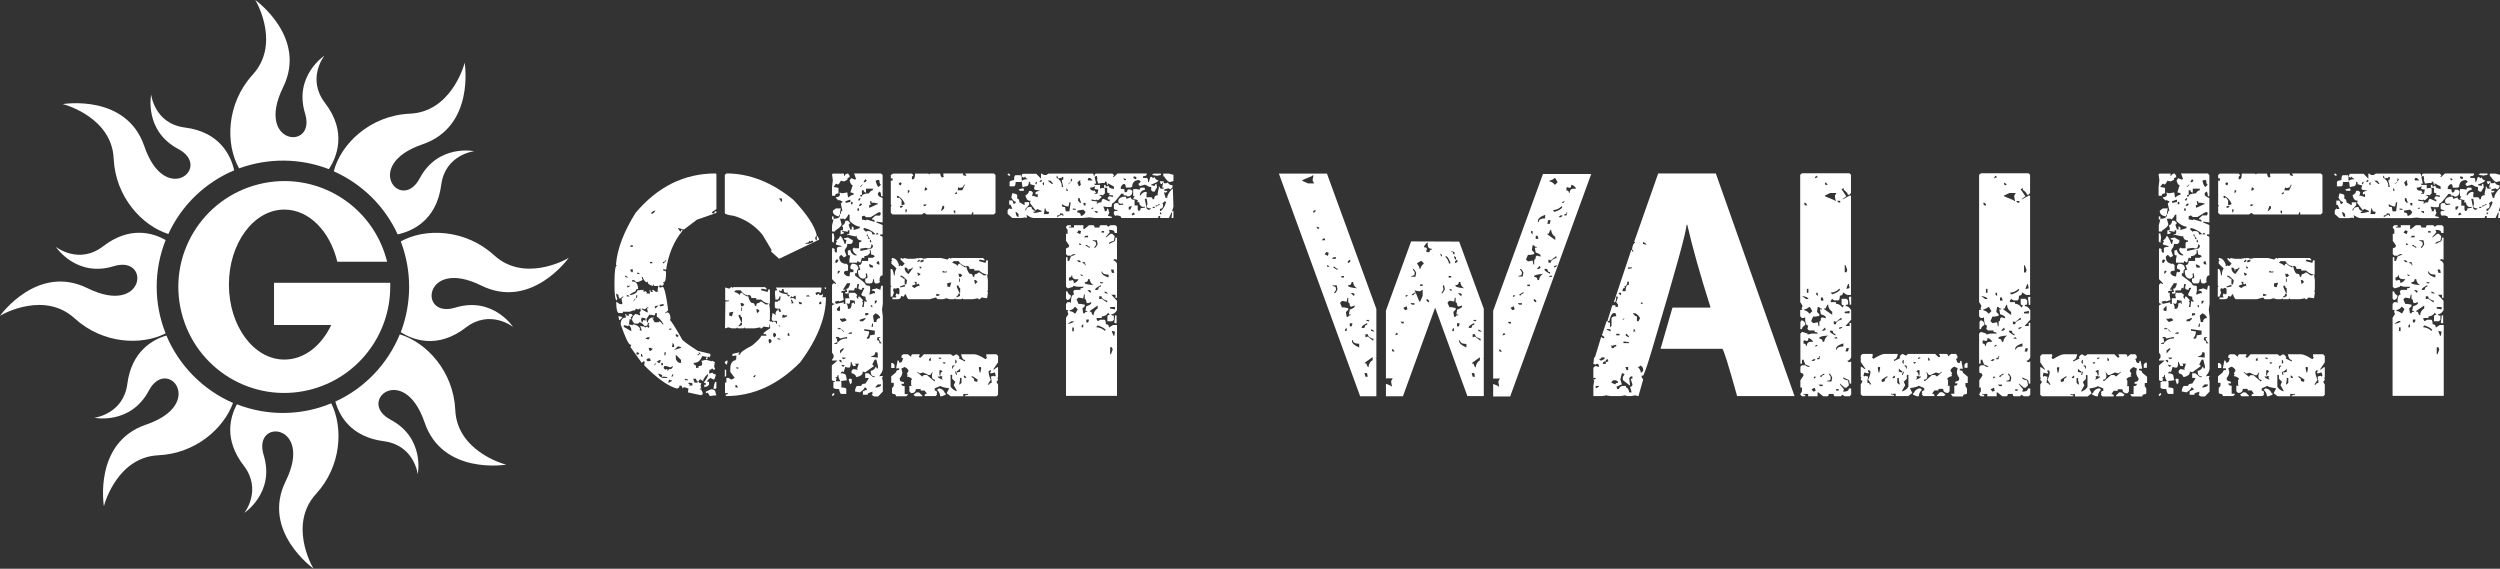 <?xml version="1.0" encoding="utf-8"?>
<!-- Generator: Adobe Illustrator 25.3.1, SVG Export Plug-In . SVG Version: 6.00 Build 0)  -->
<svg version="1.1" id="レイヤー_1" xmlns="http://www.w3.org/2000/svg" xmlns:xlink="http://www.w3.org/1999/xlink" x="0px"
	 y="0px" viewBox="0 0 1280 291.2" style="enable-background:new 0 0 1280 291.2;" xml:space="preserve">
<rect x="0" y="0" width="1280" height="291.2" fill="#333333" stroke="none"/>
<style type="text/css">
	.st0{fill:#FFFFFF;}
</style>
<g id="レイヤー_2_1_">
	<g id="背景">
		<path class="st0" d="M366.4,88.8l0.4,0.4V107l-2.3,1.6v0.4l1.2,0.4c0-0.8,0.2-1.2,0.7-1.2h0.4v0.8l-10,3.5l-6.6,5l-3.1-0.8
			c0.5,1.2,1.1,1.8,1.6,1.9c0-0.7,0.2-1.1,0.7-1.1v0.7c-4.4,5.3-7.2,12-8.4,20.1l-0.4-0.4h-1.2c0,0.5,0.4,0.8,1.2,0.8l0.4,0.4v0.8
			c0,3.1-0.4,4.6-1.2,4.6h-0.4l0.4,0.4v0.8l-0.8,0.7l-1.1-0.4l-0.4,0.4v0.4l0.4,0.4h0.4l1.1-0.4c0.9,0.9,1.8,4.9,2.7,12l-1.1,1.1
			h-0.4v0.4h0.7v-0.4c1.3,0,2,1.2,2,3.5l-0.4,0.4c0.6,0.2,2.6,3.4,6.2,9.7c0,0.6,2.7,2.6,8.1,6.1l6.5,1.6v1.1l-0.4,0.4v0.4l-0.3-0.4
			h-0.8v1.2h-0.8v-0.4l0.4-0.4v-0.4l-2.3-0.4c-0.8,2.3-2.2,3.5-4.3,3.5v0.8c0.8,0,1.2,0.5,1.2,1.5v0.4l1.5-0.4l-0.3-0.4v-0.3
			c1.3,0,1.9-0.3,1.9-0.8v-0.8l-0.4-1.1h0.4l1.5-0.4h0.8l2.7,0.7v-0.3c1.1,0.4,1.6,0.7,1.6,1.1l-0.4,0.4v0.4h0.4l-0.4,0.4v1.1
			l0.4,0.4v0.4l-0.4,0.4h-0.4l-0.8-0.8c0,0.5-0.4,0.8-1.2,0.8l-0.3,1.9h0.3l1.6-0.4c0,0.5,0.5,0.8,1.5,0.8v0.8l-0.7,1.9h-0.4
			l-1.6-0.8l-1.5,1.2v0.8h0.8v1.5l-0.8,0.8l-1.6,0.4V197h0.8v-0.8l-1.1-0.3c1.5-1.9,2.3-3.3,2.3-4.3c-0.6,0-1.5,1-2.7,3.1l0.4,0.4
			h-0.4l-1.2-0.8h-0.4l-0.7,0.8c0,0.7,0.5,1.1,1.5,1.1l-0.4,1.2l0.4,1.9l-0.4-0.4h-0.4v0.4c0.8,0,1.3,0.9,1.6,2.7h-0.8v0.4l-6.9-1.5
			l0.3-2l-2.3-0.7l-0.8,0.7c0-1-0.4-1.5-1.1-1.5h-0.4c0.1,0.7-0.4,1.4-1.1,1.5c-0.1,0-0.3,0-0.4,0c-4.7-1.4-10.2-5.4-16.6-11.9
			l0.3-1.6l-0.3-0.4h-0.4l-0.8,0.8l-5.8-8.1l0.4-1.2h-0.4c-0.9,0-2.6-3.5-5-10.4c0-2.3,0.9-3.5,2.7-3.5l-0.4-1.9
			c0.5,0,0.8,0.4,0.8,1.2l0.4-0.4h0.3l0.4,0.4v-1.2h1.2l0.8,0.8l-1.2,1.1l0.4,0.4v0.8l-0.4-0.4h-0.4l-0.4,2.7l2,0.4v-0.4
			c1.6,0,3.1,0.9,3.8,2.3l-0.4,0.4l0.4,0.4h0.8l-0.8-2.3h0.4l1.2,0.4v-0.4l1.1,0.8l0.4-0.4h0.8v0.8l0.8-0.8v-0.4l-0.4-0.4v-0.4
			l0.4-0.4l-0.4-0.4h-0.4c0,1.1-0.4,1.6-1.2,1.6h-0.4c-1.2-1.3-2.1-1.9-2.7-1.9l-0.7,0.7h-1.6c-0.5-0.1-1-0.7-1.5-1.9
			c0-1.3,0.8-2.5,1.9-3.1l0.4,0.4v-0.4l1.5,0.8l0.4-0.4v-0.4l-0.4-0.4l0.8-1.5l-0.4-0.4l0.4-0.4h-0.8l-0.3,0.4h-0.4l-1.2-0.4v0.4
			l-0.8,0.8v-0.4l-2.3,0.8h-3.5v0.7H317c-1,0-1.5-1.9-1.5-5.8l1.9,1.2h1.2v-0.8l-0.4-1.9l1.1-1.2h-0.4l-1.6,1.2l-0.8-1.6l0.4-0.3
			l-1.5-0.8c0.2,1.5,0.4,2.3,0.7,2.3l-0.3,1.2c-0.8,0-1.2-2.8-1.2-8.5c0-6.2,0.4-9.3,1.2-9.3l-0.4-0.4v-0.4c0.7-7.9,4-16.6,10-26.2
			C336.7,95.6,350.3,88.8,366.4,88.8z M316.6,161.9h0.4l1.6,0.4v0.3l-1.2,1.2H317L316.6,161.9z M319.7,166.5l-0.4,0.4v0.4l3.9,2.3
			v-0.8c0-0.9-0.5-1.8-1.2-2.3l-0.4,0.4h-0.3L319.7,166.5z M320.1,141v0.8l1.2,0.4v-0.4L320.1,141z M320.9,151.1v0.7h1.5l-0.8-0.7
			H320.9z M321.2,146v1.2l1.1-0.4V146l-0.4,0.4h-0.4L321.2,146z M328.6,141.8v0.4l0.4,1.1c-1,0.7-2.2,1.1-3.5,1.2
			c0-0.6-0.5-1-1.5-1.2l-0.4,0.4v0.4c2.1,0,3.1,1.3,3.1,3.9h-0.4c-0.5,0-0.8,0.4-0.8,1.1c-2.1,0.9-3.1,1.6-3.1,2h0.4
			c2.3-0.5,3.5-1.3,3.5-2.4l2.3-0.3v0.3l0.4-0.3h0.8l-0.4,0.3v0.4l0.4,0.4l0.3-0.4h0.4l0.8,0.8l-0.4,0.4h1.9v-0.4l-0.3-1.2h0.7v0.8
			h1.2l-0.4-0.4v-0.7h0.4l1.5,1.1l1.2-0.4l-0.4-0.4v-0.3l0.4-2h-2.3v-0.7h-0.4v0.7c-1.8-0.4-2.7-1-2.7-1.9v-0.4l-0.4,0.4h-0.4
			c-0.9-0.6-1.6-1.6-1.9-2.7L328.6,141.8z M322.8,125.6v0.8h1.2v-0.8H322.8z M322.8,137.9v0.8l0.8,0.8l0.4-0.4v-1.2H322.8z
			 M324.4,153.8v0.4l1.1-1.2h-0.4L324.4,153.8z M325.9,151.1l-0.4,1.5c0.5,0,0.8-0.4,0.8-1.2v-0.3L325.9,151.1z M325.9,180.4v1.2
			h0.4l1.1-0.4l-0.7-0.8H325.9z M326.3,139.5v0.8h1.1v-0.4L326.3,139.5z M328.6,162.6l-0.4,1.2l0.4,1.2h0.4l0.4-1.2l1.1,0.4V163
			L328.6,162.6z M328.2,181.2v1.1l0.4,0.4h0.4v-0.4l-0.4-1.1H328.2z M330.1,158.4L329,158h-0.4v0.4l2.7,1.5h0.4l-0.4-1.9l0.8-0.8
			h-0.4L330.1,158.4z M330.5,173.5l1.6,0.3l0.7-1.1h-1.5L330.5,173.5z M335.5,160.3c0,0.8-0.2,1.2-0.7,1.2l-1.6-0.4v0.4l-0.4-0.4
			h-0.3l-1.6,2.3l0.4,1.6h0.4c0-1.1,0.8-2.1,1.9-2.4h1.2v0.4H334l1.2,2h1.9l0.4-0.4h0.4l1.5,1.5h0.4c-1.6-2.6-2.8-3.8-3.5-3.8v-2
			L335.5,160.3z M330.9,184.3l0.8,0.7l0.4-0.3v0.3l1.1-0.3l-0.4-1.2h-1.1L330.9,184.3z M332.1,178.1l0.4,1.5h0.7l0.8-0.7v-0.8
			l-0.4,0.4l-0.4-0.4H332.1z M332.8,134.1v0.7h1.2v-0.7H332.8z M333.6,108.6v1.1c1.1-0.6,1.7-1.2,1.9-1.9h-0.3L333.6,108.6z
			 M334.8,187h0.4l0.7-0.8v-0.4L334.8,187z M335.2,156.9l0.3,1.1l1.6-1.5h-0.8L335.2,156.9z M336.3,185l0.8,0.8h0.8l0.4-1.5h-0.4
			L336.3,185z M337.1,191.2v0.4c0.4,1.2,1.5,1.9,2.7,1.9h1.9v-0.4l-1.9-0.3l-1.2,0.3l0.4-0.3V192L337.1,191.2z M337.5,156.1l0.4,0.4
			v0.4l1.9-0.4v-0.8h-0.4L337.5,156.1z M338.6,185.8v1.2h0.8v-1.2L338.6,185.8z M340.6,133.3c0,0.5-0.4,0.8-1.2,0.8v0.7h0.4l1.5-1.5
			H340.6z M339.8,187.4l0.4,0.3l-0.4,0.4v0.4l0.8,0.8l1.1-0.4v0.8h0.4c0-0.5,0.5-0.8,1.6-0.8l0.7-0.8v-0.7l-1.1,0.7l-2.3-0.7H339.8z
			 M340.2,180.4v1.6h0.4l0.4-1.6L340.2,180.4z M342.5,194.7l-0.4,1.2h0.4l1.5-0.8v-0.4h-0.7l-0.4-0.4L342.5,194.7z M342.5,168.4v0.4
			h1.2v-0.7L342.5,168.4z M344.4,191.6l-0.7,1.2h0.7l0.4-1.2H344.4z M344,175.4l0.4,0.4v0.4l-0.4,1.1l0.4,0.4h0.8
			C345.2,176.4,344.8,175.6,344,175.4L344,175.4z M347.1,177.3l-1.9,1.9l3.5-1.1v-0.4L347.1,177.3z M346,171.1v0.8l0.7,0.8l0.8-0.8
			l-1.1-0.8H346z M346,181.6v1.5c0,1.2,0.7,2.3,1.9,2.7h0.8v-1.5L346,181.6z M350.6,193.9v0.4l0.4,0.4h1.2v-0.4L350.6,193.9z
			 M352.9,195.9l-0.4,0.3v0.4h0.8l-0.4,0.4v0.4h1.6v-1.2L352.9,195.9z M354.9,193.9l0.7,2h1.6v-0.8c-0.5,0-0.8-0.4-0.8-1.2
			L354.9,193.9z M357.6,180.4l0.3,0.4v0.4h-0.7v0.8l1.1-0.8l0.4,0.4v-0.4l-0.8-0.8L357.6,180.4z M364.1,199.3c1.5,0,2.3,0.7,2.3,2
			l0.4,1.1h-0.4l-3.1,0.4v-0.4l-1.1-1.5l-0.4,0.4h-0.4v-0.8L364.1,199.3z M366.4,195.5h0.4v3.1l-0.4,0.3v0.4l-1.1-0.4
			C365.6,196.7,366,195.5,366.4,195.5L366.4,195.5z M398.9,132.5l-4.2-3.8l0.3-0.4v-0.4l-4.6-7.7c-3.8-4.7-8.9-8-14.7-9.7
			c-3.1-0.4-4.6-0.9-4.6-1.5V89.6l0.8-0.8c11.8,0,23.3,4.5,34.3,13.5c6.9,7.3,10.9,13.3,12,18.2l-0.8,1.1v0.8l0.8,0.8v-2.4
			c0.4,0,0.8,0.6,1.2,1.9L398.9,132.5z M420.6,147.2v0.8l-0.4,1.9l-1.5-0.4l-1.2,0.4l0.4,1.2l1.5-0.8v0.8h1.2l0.4-0.4h0.4v0.4
			l-0.4,1.1h1.9c0,10.3-4.4,21.4-13.1,33.2c-11.4,11.6-24.1,17.4-38.2,17.4V202c0.7,0,1.1-0.2,1.1-0.7h-1.5v-5.4h0.7v-2.4h1.2
			l1.2,0.8h0.3l1.6-0.8l-2.3-3.1v-1.5c0-2.8,1-4.3,3.1-4.6l-0.4-0.4l0.4-0.4V182l-2,0.3v-1.1l3.5-0.8v0.4l-0.4,0.4v0.4h0.8
			c0-1.1,2.1-2.6,6.2-4.7c3.1-2.6,4.6-4.2,4.6-5h2.7v-0.4l-0.4-0.4v-0.3l-0.4,0.3h-0.7v-0.3c0-0.4,1.1-1.3,3.4-2.7v-1.2l-0.3-1.9
			l0.3-0.4h0.8l0.4,0.4l0.4-0.4h0.4c0.5-0.1,1,0.3,1.1,0.9c0,0.1,0,0.2,0,0.3h0.4v-1.5h-1.9c-0.5,0-0.8-0.4-0.8-1.2l0.4-2.7h0.4
			l1.1,0.8h0.4l-0.4-0.4c0.2-1.3,0.6-1.9,1.2-1.9V158c-1,0-1.5-0.3-1.5-0.8v-2.3l0.3-0.4v-0.3l0.4,0.3h0.8c0-0.5,0.4-0.7,1.2-0.7
			l0.3-2h-0.7v0.8l-0.8,0.8h-1.2V153c-0.3-2.9-0.3-4.3,0.1-4.3h0.8v-0.3l-0.7-1.2L420.6,147.2z M371.8,184.7h0.8l-0.4,1.9h-0.4
			l-0.7-0.8v-0.4L371.8,184.7z M371.1,189.3h0.7v3.1l-0.7,0.7V189.3z M371.4,154.3h1.6v-0.9l-0.4,0.5h-0.4l-0.9-0.3v-6.4l2.1,0.6
			l0.9-0.8h0.4l0.4,0.4l0.4-0.4h16.2l0.8,0.8v0.4h-0.4l-2-0.4l-0.4,0.4v0.4l3.3,0.9l0.4-1.3h0.8v7.3c-1.7-0.1-3.3-0.9-4.5-2.1h-2.5
			v-0.8h-2.5c0-1.1-0.6-1.6-1.7-1.6v0.4c0.6,2.4,1.3,3.7,2.1,3.7c0.8,0,1.3,0.4,1.3,1.2l0.4,0.4h0.4c0-1.1,0.4-1.6,1.3-1.6l1.2-0.8
			l2.4,1.6h0.9l0.4-0.4h0.4l0.4,2.8v5.3l-0.4,0.4l0.4,0.4v0.4l-0.4,2.8l-2.9-0.4l-0.8,0.9h-0.8v-0.5l-2.9,0.5h-4.9l-0.4-0.5
			l-0.4,0.5h-2.9l-0.4-0.5l-0.4,0.5h-2.4l-1.7-0.5l-1.6,0.5h-0.1L371.4,154.3z M373.4,160v1.6l1.3,0.4l0.8-2.4L373.4,160z
			 M375.9,149.5c1.1,0.2,2.1,0.7,2.9,1.6c-0.1-0.6,0.3-1.1,0.9-1.2c0.1,0,0.2,0,0.3,0c0,0.4,0.9,1.1,2.8,2v-0.8
			c-1.3,0-2.5-0.8-3.6-2.5h-2.5L375.9,149.5z M376.9,197l-0.4,0.4v0.8l1.1,0.4v-0.8L376.9,197z M376.9,188.1v0.4l1.1,0.4v-0.8
			L376.9,188.1z M378.2,161.2v0.8l1.3,2.9h0.4v-2.5c-0.5,0-0.8-0.4-0.8-1.2L378.2,161.2z M379.1,165.2c0,0.8-0.3,1.2-0.9,1.2v0.8
			l1.7-0.8v-1.2H379.1z M379.1,155.2l0.4,1.6h0.8l0.8-0.8l-0.8-0.8H379.1z M379.5,157.5v1.7h0.4v-1.7H379.5z M385.7,192.8v0.3h0.8
			l0.4-1.1h-0.4L385.7,192.8z M387.2,158.3l0.4,2.1l1.3-1.2l-0.9-0.9H387.2z M393.5,174.6l0.4,1.2h0.3l0.8-0.8v-0.8l-0.8-0.7
			C393.7,173.5,393.5,173.9,393.5,174.6L393.5,174.6z M395.8,171.5l0.4,1.2h0.4l0.7-0.8v-0.8l-0.7-0.7
			C396.1,170.4,395.8,170.8,395.8,171.5L395.8,171.5z M398.1,173.1v0.4l0.4,0.3h1.1v-0.3L398.1,173.1z M398.5,158v0.4l0.4,1.2h1.1
			l-0.7-1.6H398.5z M398.5,166.5l0.8,0.8h0.3l-0.7-0.8H398.5z M398.9,101.6v0.4c0.5,0,0.8,0.4,0.8,1.2h0.7v-1.6L398.9,101.6z
			 M400.4,148c0,0.7-0.3,1.1-0.8,1.1l-0.3-0.4h-0.4v0.4c0,0.6,1.4,1.2,4.2,1.6c0,0.8,0.3,1.1,0.8,1.1l0.4-0.4v-0.3
			c-0.8,0-1.2-0.5-1.2-1.6l-0.4,0.4h-0.4c-0.7,0-1.1-0.6-1.1-1.9L400.4,148z M400.8,161.1l-0.4,1.5h1.2l1.5-0.7l-0.4-0.4v-0.4
			l-0.4,0.4h-0.7l-0.4-0.4H400.8z M403.1,171.1l0.4,0.4l-0.4,0.4h1.2l-0.4-1.5L403.1,171.1z M405.8,152.2l-0.4-0.4H405l-0.3,0.4v0.8
			l0.3-0.4h1.2l1.2,0.8v-2H407L405.8,152.2z M405,153.4v0.4l0.4,1.1l-0.4,0.4h1.2v-0.4l-0.8-1.5H405z M408.9,154.5l0.4,1.2h1.2v-0.8
			L408.9,154.5z M414.3,123.3c0,0.7-0.6,1.1-1.9,1.1v0.4h1.6l2.3-0.8v-0.7h-0.8l-0.4,0.3h-0.4L414.3,123.3z M412.8,151.4v0.4h1.9
			l-0.8-0.7L412.8,151.4z M419.7,154.5l-0.4,1.2h1.2v-1.2H419.7z M423,147.2l-0.2,0.8c-0.4,0-0.6-0.3-0.7-0.8H423z"/>
		<path class="st0" d="M437.3,88.8h13.8l0.8,0.8v10.9h-0.8c0-1.6-0.3-2.4-0.8-2.4l-0.8,0.8v0.8c0,0.5,0.8,1.1,2.4,1.7v12.5l-2.8-0.4
			h-0.4v0.4l3.2,1.3v4.8h-1.2v0.8c0.8,0,1.2,0.3,1.2,0.8V141c-1.1,0-1.6,0.9-1.6,2.9l0.4,0.4l-1.2,0.8h-1.2c-0.5,0-0.8-0.7-0.8-2.1
			H447c0,1.4-0.4,2.1-1.2,2.1h-2l-0.8-0.8v-1.7c0.8,0,1.2-0.3,1.2-0.8l-0.4-2l-0.4,0.4H443l0.4,0.4v1.2l-0.9,0.8h-1.2
			c-1.3-0.5-2-1.7-2-3.6v-0.5l1.2-0.4l-0.8-2.4c1.1,0,1.6-0.7,1.6-2.1h3.2v-1.6h2.4l0.5-0.4h0.4c0-0.8-0.5-1.2-1.7-1.2l-0.4-2.5
			l-0.4,0.4H445l0.4,0.4v0.9l-1.2,1.2l-1.7,0.4v1.2l-0.4-0.4h-0.8l-0.8,2.5l-1.6-0.9v0.9h-4v-1.7l0.4-2c-0.8,0-1.2-0.3-1.2-0.8v-1.7
			l1.2-0.4c0.5,1.9,1.6,2.9,3.3,2.9v-0.4c-1.2-0.5-2-1.6-2.1-2.9l0.8-0.8l0.4,0.4h2.1v-2.4c0-0.6,0.4-0.9,1.2-0.9v-0.8
			c-1.2,0.2-2.2-0.7-2.4-1.8c0-0.2,0-0.4,0-0.6l-0.4,0.4h-0.5l-3.6-0.8l-0.4,0.4V120c0.8,0,1.2-0.3,1.2-0.9v-1.2h-0.8v0.8l-2.1-0.4
			h-0.8v0.4h0.8v0.8l-1.6,0.5v-2.1h1.2v-1.6l-0.4-0.4v-0.4c1-0.4,1.6-1.4,1.6-2.5h1.3l1.2,1.2l-0.8,0.9l0.8,2.4h0.8V116h0.4l0.8,0.8
			l-0.4,0.4v0.4h0.8l2.5-0.8V116c-1.5,0-3.3-1-5.2-2.9v-3.2h-0.8c0,0.6-0.5,1.4-1.7,2.5l-0.4-0.4h-2l0.8,2.8c0,0.8-1.1,1.9-3.3,3.3
			v0.4H426v-3.2l0.8-2.9H426v-1.6h0.8v1.2c2,0,3.1-0.5,3.3-1.6v-0.5h-0.4v0.9c-2.2-0.3-3.3-1.2-3.3-2.9l1.6-1.2h2.5l-0.4,2v0.8h0.4
			c0-1.1,0.3-1.6,0.8-1.6l-0.8-3.7l0.8-0.8V103c-0.8,0-1.2-0.3-1.2-0.8l-0.4,0.4h-0.4l-1.3-1.2V101c1.4,0,2.1-0.6,2.1-1.7l-0.4-0.4
			l0.4-0.4l0.4,0.4h1.2l2.1-0.4l0.4,2.5h0.4c0.6-0.7,1.5-1.2,2.4-1.3v-0.8l-1.6-0.4l1.2-3.7c-0.7,0-1.2-0.8-1.6-2.4l0.8-1.2l2,0.8
			l0.5-0.4l-0.9-2.5L437.3,88.8z M432.1,88.8V90h0.4c0-0.6,0.6-1,1.7-1.2l0.8,1.2v0.8c-0.8,0-1.2,0.4-1.2,1.3l-1.7,0.8l-1.6-0.4
			c-0.5,1.2-1.1,1.9-1.6,2l-0.4-0.4H428l-1.2,1.6l2.5,0.5v2.8c-1.1,0-1.7,0.4-1.7,1.2H426v-4.4l0.4-3.6l-0.4-2.9l0.4-0.4H432.1z
			 M426,119.5h0.8l0.4,2.1l-0.4,2.8l-0.8-0.8V119.5z M430.1,120.8c0.6,0,1.4,1.4,2.4,4.1h0.4l0.5-2.1c-0.9,0-1.3-0.3-1.3-0.8
			l2.1-0.4l2,1.2h0.4v1.2l-0.8,0.9h-2c0.1,1.1-0.4,2.1-1.3,2.8h0.4l-0.4,0.4v0.4l0.9,2.5l-1.3,0.8l-1.2-1.2h-0.4l-0.8,0.8
			c0,2.1,0.9,3.3,2.8,3.6v0.4l0.4-0.4h0.5l0.8,0.8v2.8c-1.4,0-2.1,0.3-2.1,0.9v0.4c0.5,1.1,1.7,1.7,2.9,1.6c0-1.6,0.3-2.4,0.8-2.4
			v0.4l1.2-0.4v-0.5c0-0.5-0.4-0.8-1.2-0.8l-0.4-0.4v-1.2l0.8-1.2c2.2,0,3.3,0.9,3.3,2.8c-0.5,0-0.8,0.7-0.8,2.1h-0.9v1.2
			c3.5,2.5,5.3,4,5.3,4.4c0,0.5,0.7,0.8,2,0.8l0.4,0.4v2.1l-0.4,2h0.4l2.1-0.8l0.4,0.4v-0.8c0-0.5-0.5-0.8-1.7-0.8
			c0-0.6,0.7-0.9,2.1-0.9v-0.4l2.4,0.9v-0.5l0.4-1.6h0.8v9.3l-0.4,2.9l0.4,3.6v26.7c-0.1,1.2-0.7,2.4-1.6,3.3v0.8l0.4-0.4h1.2v0.4
			l-0.4,0.4l0.4,2v5.2l-2.4,2.5h-2l-1.3-0.8l0.4-0.4v-1.3l-2.4,0.9v0.7h-2.5v-1.7l1.7-0.8h0.4v-0.4l-0.8-0.8h-0.5
			c0,0.7-0.8,1.5-2.4,2.5l-2.5-0.5c0.3-1.9,0.7-2.8,1.3-2.8h2c0-0.8,0.7-1.2,2.1-1.2l1.6-2.5v-0.4H443v-2.4h1.6l2.4,2h0.9v-0.4
			c-1.4,0-2.1-0.8-2.1-2.5v-0.4c1.2,0,2.2-0.9,2.5-2h0.4v0.8h0.8v-1.2l-0.8-3.3h-0.8l-1.3,2.5l0.9,0.8l-4.5,3.2l-1.3-0.4v0.4
			c0,1.2-1.1,2-3.2,2.5c-0.4-1.1-1.3-1.9-2.5-2v-1.3l0.8-0.8h0.4l2.1,0.4l-0.4-0.4v-0.4l0.8-2.4h-2.1l0.5,0.4v0.8h-1.3l-0.8-1.7
			v-0.4h-0.4c0,1.9-0.3,2.9-0.8,2.9h-0.8l-1.3-0.4v0.4l-0.8,2.4l-0.4-0.4h-0.4l-0.8,0.9c1.9,0,2.9,0.5,2.9,1.6l0.4,2l-3.2,0.4
			l0.4,0.4v2.9c1.6,0,2.5,0.3,2.5,0.8v2.5h-2.5c-0.5,0-0.9-0.8-1.2-2.5c-1.9,0-2.9-0.3-2.9-0.8v-2.9h0.8v-0.4
			c-1.1,0-1.6-0.3-1.6-0.8v-7.2l2.9-2.5H426v-0.4l0.8-1.2v-1.2l-0.8-1.3v-23.8c0-0.5,0.4-0.8,1.2-0.8v-0.4c-0.8,0-1.2-0.3-1.2-0.8
			v-8.9l0.8-0.8h0.4l0.4,0.4h0.4v-0.4l-2-2.1v-15.8h0.8l0.8,0.8h-0.4l0.4,1.3h0.9v-2.1c0-0.5,0.8-0.8,2.4-0.8V126l-2.9-0.8v-0.9
			l0.5-0.4v-0.4l-0.5-0.4C429,122.7,429.8,121.9,430.1,120.8L430.1,120.8z M426.8,201.2l0.4,0.4v0.4l-0.8,0.8l-0.4-0.4V202
			L426.8,201.2z M428,172.5v0.8h0.9l-0.4,0.4v0.4l0.4,1.2h-0.4l-1.3,0.4v0.4h1.3c0.9-1.8,2.7-2.8,5.2-2.8v-0.8l-3.6,0.8l-0.8-0.8
			L428,172.5z M428,132.9l-0.4,1.3l0.4,0.4h0.5l0.8-1.3l-0.4-0.4H428z M431.6,148.3h1.2v0.4l-2,0.4v0.8h0.8v1.6l0.4,2.1l-2.4,0.8
			V154l-2.1,0.4v0.4l0.4,0.4v0.4l4.1-0.8v0.8h0.8v-2.9h2.1l-0.4-1.6l0.4-1.2h2.8l1.3,1.2l-0.4,0.4v0.8l0.8,0.9v-1.3h0.8l1.6,1.7v0.4
			l-0.4,0.4l0.4,0.4v0.4l-0.4,2h0.8l0.4-3.2l0.5,0.4h0.8V154c-0.5,0-0.8-0.7-0.8-2.1c-1.4-0.2-2.1-0.6-2.1-1.2l1.6-3.3h-1.2v0.9
			h-1.2l-0.4-0.5h-0.4l0.4-2v-0.4H439l-0.4,2.4l-0.4-0.4h-0.5l-0.4,1.3h-2.8v1.6h-1.7v-0.8h0.9v-0.4l-0.4-1.3h0.4
			c0.6,0,1.2-0.9,1.6-2.8h-1.6L431.6,148.3z M428.9,192c0,0.8-0.4,1.2-1.3,1.2l0.9,0.8l-0.5,0.4v0.8h2.1v-0.4
			c-0.6-0.8-0.9-1.8-0.8-2.8L428.9,192z M428.5,158.1v0.8l1.2,0.4l0.4-0.4v-2.1h-0.4L428.5,158.1z M429.3,138.6l-0.4,0.5v1.2
			l1.2-1.2l-0.4-0.5H429.3z M429.3,167.8l-0.4,0.4v0.4h0.4v-0.4l0.4,0.4h0.8v-0.4L429.3,167.8z M429.7,184.3v0.4l0.8,0.8h0.4v-0.8
			l-0.4-0.4H429.7z M430.1,162.9v0.8l1.2,1.2l2.1-0.8v-0.4l-0.9-0.8l-2,0.4L430.1,162.9z M430.1,179.4v1.6l2-2.4l-0.4-0.4
			L430.1,179.4z M430.9,168.5v0.4l1.2,1.2v-0.4L430.9,168.5z M430.9,183.1l0.8,0.8l1.2-0.4v-0.4H430.9z M430.9,186.7v0.4l0.8,0.8
			l0.8-0.8L430.9,186.7z M432.9,103v0.8h0.5l2-0.4v-1.2L432.9,103z M435.3,153.6c0,1.3-0.3,2-0.8,2l-1.2-0.4
			c0.6,0.8,0.9,1.8,0.8,2.9h0.8c0.5,0,0.9-0.7,1.2-2.1l-0.4-0.4l1.6-0.8v0.8h0.4V154L435.3,153.6z M434.5,170.5v0.4h1.6v-0.8h-0.4
			L434.5,170.5z M436.1,194v2l-0.8,0.8l-0.8-2.5l0.4-0.4L436.1,194z M435.7,103.4v1.2h0.8v-1.2L435.7,103.4z M439,106.7v1.2h0.8
			v-1.2H439z M439.4,102.2v0.4h0.8l0.4-1.2h-0.4L439.4,102.2z M439.8,105v0.4h0.8l0.8-0.8l-0.4-0.4h-0.4L439.8,105z M440.2,95.7h0.4
			l1.2-1.2h-0.4L440.2,95.7z M440.2,163.7v0.8h1.6l1.3-1.2v-0.4h-0.5L440.2,163.7z M443.4,96.6v2H443l-0.9-0.8l0.4-0.4h-1.2v2.4
			h-0.8v0.8h0.8c0-1,1.2-1.5,3.6-1.6c0.6-1,1.3-1.6,2-1.6v-0.8L443.4,96.6z M446.2,124.9c0,1.4-0.4,2.2-1.2,2.4l-1.6-0.4l-2.9,0.4
			v1.2l5.6-1.2l0.8-0.8v-0.8L446.2,124.9z M445.8,111.2h-2.4l-0.9-0.8l-1.2,0.4v1.6l2.1,0.4l0.4-0.4l4,1.2v-0.4
			c0-0.5-0.4-0.8-1.3-0.8V112l1.7-1.6h2.4l0.4-1.3l-0.4-0.4h-0.8L445.8,111.2z M443,91.7l-0.9,1.6h0.9l0.8-0.8L443,91.7z
			 M442.5,116.7l-0.4,0.4v0.4l1.3,1.2l0.4-0.4h0.8c1.3,0,2,0.6,2,1.7h1.3v-0.5C446.4,118.1,444.5,117.2,442.5,116.7L442.5,116.7z
			 M442.5,168.5v0.8l2.5,0.4v0.4c-0.1,1.1-0.5,2.1-1.2,2.9v0.4h0.8c0.5,0,0.8-0.6,0.8-1.7l2.5-0.4v-2L442.5,168.5z M443,160.3v1.2
			h0.4l1.2-0.4v-0.8H443z M443.8,120v0.8c0.5,0,0.8,0.5,0.8,1.6h0.8l-1.2-2V120L443.8,120z M445.4,103l0.4,2H445v1.3h0.4l3.7-1.7
			h0.4v-0.4l-2-0.4h-1.3V103L445.4,103z M445,135.3v0.4l0.4,1.2h1.6v-0.8l-1.6-0.8H445z M445.4,122.8v1.2h0.8l-0.4-1.2L445.4,122.8z
			 M445.8,156.3v0.4l0.8,0.8v-1.2L445.8,156.3z M446.6,165.6l-0.4,1.7h0.8v-1.7H446.6z M448.2,180.2c0.1,1-0.6,1.9-1.6,2.1
			c-0.2,0-0.3,0-0.5,0v0.4l3.3,0.4v-2.5L448.2,180.2z M447,161.6v0.4l0.5,2.9h1.2c-0.1-1,0.5-1.9,1.5-2c0.2,0,0.4,0,0.5,0
			c-0.2-1.1-1-1.9-2.4-2.5L447,161.6z M447.9,153.9v1.6c0.4,0,0.8-0.5,1.2-1.6H447.9z M448.3,92.5c0.5,2.1,1.1,3.2,1.6,3.2l1.2-1.2
			c-0.5,0-0.8-0.7-0.8-2l-0.4-0.4h-0.4L448.3,92.5z M448.3,120h1.6l-0.8-0.9L448.3,120z M448.3,198v0.4h0.4c1.6-0.3,2.4-0.7,2.4-1.2
			v-0.4h-1.6L448.3,198z M448.7,134.6l0.8,0.8h0.8V135l-0.4-1.3h-0.4L448.7,134.6z M449.5,172.6l-0.4,0.4v1.2c0.8,0,1.2,0.5,1.2,1.6
			h1.2c-0.8-0.7-1.4-1.7-1.6-2.8h0.8v-0.4H449.5z M457.2,88.9h9.7l0.8,0.8l-0.8,0.8v1.3h0.4c0.8,0,1.2-0.9,1.2-2.9h6.8l0.4,0.4
			l0.5-0.4h5.2c0.2,1.3,0.6,2,1.2,2l0.4-0.4h0.4L483,90v-1.2h10.1V90l0.4-0.4l0.4,0.4h0.8v-0.4l-0.4-0.4v-0.4h14.5l0.9,0.8V109
			l-0.9,0.8h-10.5v-1.2c-0.5,0-0.8,0.4-0.8,1.2h-23.1l-1.2-0.8l-1.2,0.8h-15l-0.9-0.8v-3.2l0.4-0.5l-0.4-0.4V92.5h0.9v-1.2h-0.9
			v-1.7L457.2,88.9z M456.7,132.1c1.7,0,2.9,1.2,3.6,3.7l-0.4,0.4h0.8l0.4-0.4l0.4,0.4h0.5l1.2-1.2l-2.1-2.1v-0.8h0.4l0.5,0.4h0.4
			l0.4-0.4l2,0.4h3.3l2-0.4v0.4l0.4-0.4h1.3l1.2,0.4l2-0.4h6.9l3.2,0.8l0.9-0.8h0.4l0.4,0.4l0.4-0.4h16.1l0.8,0.8v0.4h-0.4l-2-0.4
			l-0.4,0.4v0.4l3.3,0.9l0.4-1.3h0.8v7.3c-1.7-0.1-3.3-0.9-4.5-2.1h-2.5v-0.8h-2.4c0-1.1-0.5-1.6-1.7-1.6v0.4
			c0.7,2.4,1.4,3.7,2.1,3.7c0.6-0.1,1.1,0.3,1.2,0.9c0,0.1,0,0.2,0,0.3l0.4,0.4h0.4c0-1.1,0.4-1.6,1.3-1.6l1.2-0.8l2.4,1.6h0.9
			l0.4-0.4h0.4l0.4,2.8v5.3l-0.4,0.4l0.4,0.4v0.4l-0.4,2.8l-2.9-0.4l-0.8,0.9h-0.8v-0.5l-2.9,0.5h-4.9l-0.4-0.5l-0.4,0.5h-2.9
			l-0.4-0.5l-0.4,0.5h-2.4l-1.7-0.5l-1.6,0.5h-2.9l-0.8-0.9l-3.2,0.9h-10.6c-0.5,0-1.1-0.8-1.6-2.5h-0.4l-0.8,1.2l-1.3-0.4v0.4
			c0,0.8-0.7,1.3-2,1.3h-2.4v-0.9h2v-0.4l-0.4-0.4l0.4-1.2h0.4l0.4,0.4h0.4l0.4-0.4v-2c0-0.6-0.4-0.9-1.2-0.9l-0.4,0.4h-0.4
			l-1.2-0.4l0.4,0.4l-0.4,0.5v0.4l0.4,1.2l-0.8,2h-0.9V147l0.4-0.4l-0.4-0.4v-8.5h0.4c0.6,0,1,1.1,1.3,3.3h0.4
			c0-1.6,0.3-2.7,0.8-3.3v-0.4l-2.5-2.3v-1.3l0.5-0.4l-0.5-0.4L456.7,132.1z M462.4,181.4h2.4l1.7,1.3c0-0.9,0.3-1.3,0.8-1.3h3.6
			v0.5l-0.4,0.4v0.4l0.4,0.4h0.5l1.6-1.7h13.8l1.2,0.9l1.6-0.9c0.8,0.2,1.4,0.9,1.7,1.7l-0.4,0.4l3.2,1.6v-0.8c-1,0-1.7-1-2-2.9h6.8
			c1.1,0,3,0.8,5.7,2.5l0.8-0.8l-0.4-0.4v-1.3h5.2l0.8,0.9v3.2l-2.5,3.7h0.4l1.7-1.2h0.4v5.2l-0.4,0.4l0.4,0.4v0.4l-0.8,1.2l0.8,1.3
			v5.2l-0.8,0.8h-16.2v-0.4l1.7-0.4v-0.4h-0.9v0.4l-0.4-0.4h-1.2v1.2h-6.4l-2.1-1.6l1.3-2.5c-2.4-0.3-3.9-0.7-4.5-1.2l-2.9,1.2v1.2
			c0.8,0,1.2,0.4,1.2,1.3h-0.4l0.4,0.4v0.3l-0.8,0.8h-5.6v-0.4c0-0.5,0.4-0.8,1.2-0.8l-1.2-1.6h-2v-0.8h-2.5c0,1.4-0.8,2.1-2.4,2.1
			l-0.9-0.9v-2.8h1.3l-0.4-0.4v-2.5l0.4-0.4V194c-0.6-0.7-1.5-1.1-2.5-1.2v-0.4l0.4-0.4l-0.4-0.4v-0.4l0.8-1.3c-0.2-0.7-0.8-1.4-2-2
			l-1.7,0.8l0.5,2c-0.1,1.1-0.5,2.1-1.3,2.9v0.8c0,0.7,0.7,1.1,2.1,1.2v0.9h-1.3c0,0.8,0.5,1.2,1.7,1.2v4.1h1.6v0.3l-0.8,0.8h-5.2
			c0-0.8-0.5-1.2-1.6-1.2l-0.5-0.4v-2.5l0.9-1.2V196h-1.3v-3.3l2.5-2.1c0-0.8,0.5-1.2,1.6-1.2v-0.8h-1.6l0.8-4.1
			c0.5,0,0.8,0.4,0.8,1.2c1.1,0,1.7-0.5,1.7-1.6l0.4-0.4l-0.4-0.4h-0.5v-1.2L462.4,181.4z M456.3,185.9h0.9l0.8,0.9v1.6h-1.7
			L456.3,185.9z M459.6,100.2l-0.4,0.4v0.4l0.4,0.4h0.4l0.4-0.4l1.2,1.6v2.4h0.4l1.2-0.4v-0.4C462.5,102.5,461.2,101,459.6,100.2
			L459.6,100.2z M460,94.2l1.2,0.8l0.4-1.2l-0.4-0.4h-0.4L460,94.2z M460.8,105.4v0.9h0.8l0.9-0.9H460.8z M460.8,146.7v0.4h0.4
			l2.1-0.4v-0.8h-0.4L460.8,146.7z M461.1,141.1v0.8h0.9c0,0.5,0.4,0.8,1.2,0.8v2.9h0.8l0.4-2.1C462.9,141.8,461.8,141,461.1,141.1
			L461.1,141.1z M463.2,137c-0.1,1.4,0.7,2.7,2,3.3l2.1-2.9V137h-0.4c0,0.5-0.5,0.8-1.7,0.8v0.8h-0.4v-0.8L464,137H463.2z
			 M463.6,107.1v1.6h0.4l0.4-1.2l-0.4-0.4L463.6,107.1z M464.8,97.4V99l0.8-0.8v-0.8L464.8,97.4z M468.1,144.3l0.8,1.2l-2,0.8
			c0,0.4,0.5,0.8,1.6,1.2c0-0.4,0.7-0.8,2-1.2l0.4,0.4l-0.4-1.6l-0.4,0.4h-0.8v-1.2L468.1,144.3z M469.3,200.9h1.2l1.7,1.6v0.4h-3.7
			l-0.8-0.8L469.3,200.9z M469.7,133.7v0.5l1.2-0.5V133h-0.4L469.7,133.7z M469.7,139.5v0.4l0.4,1.2h0.4l0.9-0.8L469.7,139.5z
			 M469.7,190.3v0.4l2.5,2.1l0.8-0.8h1.6l3.7,3.2l0.4-0.4v-0.4c-1.1,0-1.6-0.7-1.6-2l0.4-2.1l-1.2,1.7h-0.9l-2.8-1.3l-1.7,0.5
			L469.7,190.3z M470.9,136.2v1.2h0.9V137L470.9,136.2z M471.3,133.4v0.9h0.4l1.2-0.5V133h-0.4L471.3,133.4z M472.9,104.7v0.8h0.8
			l0.8-0.8H472.9z M473.7,95.8l-0.4,1.7h0.8l0.8-0.8L473.7,95.8z M475.7,183.9v0.8h0.9v-1.6L475.7,183.9z M479.4,150.4v1.2h0.4
			l1.3-0.4v-0.4L479.4,150.4z M480.6,198.9c1.5,0,2.8,1,3.2,2.5h0.4v0.7l-2,0.8h-0.8c-0.1-1.3-0.7-2.5-1.7-3.3L480.6,198.9z
			 M481,189.6v2.4l0.4,0.4v0.4h-1.3c0,0.4,0.8,1,2.5,1.6V194l-0.4-0.4v-0.4l0.4-0.4l-1.2-0.4c0.1-1.4,0.5-2.1,1.2-2.1l-0.8-0.8
			L481,189.6z M480.6,183.1v0.4l1.3,0.4v-0.4l-0.4-0.4H480.6z M482.6,105.4l-0.8,2.5h0.4l1.2-1.2v-1.3H482.6z M482.6,138.6v0.9h2
			v-0.9l-0.4,0.5h-0.4L482.6,138.6z M482.6,185.5l0.8,0.9l0.8-0.9H482.6z M485,145v1.6l1.3,0.4l0.8-2.4L485,145z M486.7,191.9v6
			c0.7,1.2,1.9,2,3.2,2.4V200l-1.6-2.8l0.8-1.7l-1.6-1.6v-2L486.7,191.9z M487.5,134.6c1.1,0.2,2.1,0.7,2.9,1.6
			c-0.1-0.6,0.3-1.1,0.9-1.2c0.1,0,0.2,0,0.3,0c0,0.4,0.9,1.1,2.8,2v-0.8c-1.3,0-2.5-0.8-3.6-2.5h-2.5L487.5,134.6z M487.9,187.1
			l-0.4,0.4v1.2h0.4c0-0.8,0.3-1.2,0.8-1.2v-0.4H487.9z M488.3,107.8v0.8l0.8,0.8v-1.6L488.3,107.8z M488.7,99.3h1.2v-1.2
			L488.7,99.3z M489.1,184.2v2.1l0.8-0.9l-0.4-1.2H489.1z M489.1,190.2v0.4l0.4,1.3h0.4v-0.4l-0.4-1.3H489.1z M489.9,146.2v0.8
			l1.3,2.9h0.4v-2.5c-0.5,0-0.8-0.4-0.8-1.2H489.9z M490.7,150.3c0,0.8-0.3,1.2-0.9,1.2v0.8l1.7-0.8v-1.2H490.7z M489.9,189.9v0.8
			l1.7-0.4v-1.6l-1.2,1.2L489.9,189.9z M493.5,94.5c0,1.1-0.8,1.7-2.4,1.7l-0.4-0.5l-0.4,1.7h2.4l1.2-2.5v-0.4H493.5z M490.7,140.2
			l0.4,1.6h0.8l0.8-0.8l-0.8-0.8H490.7z M491.1,142.6v1.7h0.4v-1.7H491.1z M491.5,193.5v1.2l-0.4,2.1h0.4l0.8-0.8v-2.5H491.5z
			 M493.5,192.3v0.8l0.4,0.4h0.8v-0.4l-0.8-0.8H493.5z M497.2,192.7l0.4,0.4l0.4,0.4c0.5,0,0.8,0.5,0.8,1.6l1.3,0.4l0.4-0.4v-0.8
			l-2.4-1.6H497.2z M498.8,143.4l0.4,2.1l1.3-1.2l-0.9-0.9H498.8z M501.2,187.9v0.8l0.4,2h0.4l0.4-2.4l-0.4-0.4L501.2,187.9z
			 M506.9,189.5l-0.8,0.8c0.3,2.1,0.7,3.4,1.2,4.1l-1.6,2.5h0.8c0-0.5,0.4-0.8,1.2-0.8v-1.3l-0.4-2l1.6-0.4l0.5,0.4l0.4-0.4
			l-0.4-1.7l-2.1,0.5l-0.4-0.5l0.4-0.4v-0.8L506.9,189.5z"/>
		<path class="st0" d="M593.1,92.4c0,0.5-1.2,1.2-3.7,2.1v0.3l1.9,0.4c0-0.7,0.3-1.1,0.8-1.1l0.3,1.8l-1.1,1.8v0.4h-1.1l-0.8-0.7
			v-1.7c-1,0.1-2-0.4-2.7-1.1v0.3l-0.3-0.3H586l-2.4,0.7l-0.8-1.1l1.2-1v-0.3l-0.8-0.7c-1.9,0-3.1,0.8-3.4,2.5h-0.4l0.4,0.3v0.4
			L579,96h-2.6c0-1.2-0.3-1.8-0.8-1.8h-0.3c-1,0.4-1.6,1.5-1.5,2.5c1.4,0,2.1,0.2,2.1,0.7h-0.3l0.3,1h0.5c0.5,0,0.8-0.3,0.8-1
			l0.3-0.4h1.2l1.1,0.7c0,1.9-0.9,2.9-2.6,2.9c0-0.4-0.6-0.6-1.9-0.6v-0.8h-1.2c-2.4,3.1-3.8,4.7-4.2,4.7s-0.7,0.6-0.7,1.8l-0.4,0.3
			h-1.9l-1.9-0.3v0.3l0.7,1.8l-0.4,0.3h0.8c0.5,0,0.8-0.5,0.8-1.4c0.5,0,0.8,0.6,0.8,1.8h0.4l-0.9,2.1h0.5l1.5,0.4v0.6h-8.8
			l-2.6-0.3l-3.4,0.3h-25.2c-1.2-0.1-2.2-0.6-3.1-1.3h-0.7l0.3,0.3v1h-0.3l-0.4-0.3l-1.8,0.3h-4.9l-2.4-2.1v-1.8l0.8-1.1l0.3,0.3
			h1.3l-0.9-2.1h-0.7v-2.2h1.6l0.6,1.4v0.4h0.4l0.8-0.7v-0.4c-0.7,0-1.5-0.7-2.3-2.2l0.5-2.2c1.7,0.3,2.5,0.6,2.5,1.1v1.7
			c0.7,0,1.1,0.6,1.1,1.8l2.4,1.4h0.3v-1.4h2.3v1.4l-1.9,2.1v0.7h0.4c0-1.2,0.8-1.8,2.3-1.8h0.4c0,1,0.6,1.7,1.9,2.1v0.3h-0.8v0.7
			h1.1l3.1-0.7V108L531,107l-0.7,0.8l-3-3.9l0.4-1.1h-0.4c-1.2,0-1.9-0.9-2.3-2.8c1-0.3,1.7-1.2,1.9-2.2h1.1l0.8,0.7v0.3l-0.4,1.8
			l0.4-0.3h0.3l2.2,0.7v-1.9l-0.4,0.4h-0.7v-1.1l1.6-0.7h0.4v-0.3c-1.8,0-2.7-0.2-2.7-0.7V96l0.4-1.1h-0.4l-2.3-0.7l0.4-0.3v-0.3
			l-0.8-0.7c0,1.7-0.5,2.5-1.5,2.5l-1.8,0.4l-0.4-2.9l-0.4,0.3H520c0,1.4-0.3,2.2-0.8,2.2h-2.3v-2.2c0-0.4,0.8-0.8,2.3-1
			c0-1.7,0.3-2.5,0.8-2.5h2.7v0.7h0.4c0-1,0.2-1.4,0.7-1.4h6.8l2.4,2.5v-2.6h0.4l1.1,0.7h1.2l1.1-0.7h22.5c0.5,0,0.7,0.4,0.7,1.1
			h0.4c0-0.7,0.3-1.1,0.8-1.1h8.4l0.7,0.7V90l-0.4,0.3v0.3h0.4l1.9-1.8h14.9v0.7l-0.7,0.7V90l-1.2,0.3v0.8h1.9
			c0.5,0,0.7,0.7,0.7,2.1h0.4l0.8-2.6h0.8l0.4,0.5h0.4l0.4-0.5C591.4,91.5,592.2,92.2,593.1,92.4z M517.3,89.6l-0.4,0.4h-0.3
			l-0.8-0.7l0.4-0.4h0.4L517.3,89.6z M520.3,108.5H520v0.3c0.2,1.4,0.6,2.2,1.1,2.2h0.4v-1.4L520.3,108.5z M524.2,97.7h-2l-0.7-0.7
			l2.3-0.6l0.4,0.3L524.2,97.7z M526,91.4c-0.5,0.1-1-0.3-1.1-0.9c0-0.1,0-0.2,0-0.2l-0.7,0.8l-0.4-0.5h-0.7v1.8h0.4
			c0.8-0.5,1.6-0.7,2.5-0.6V91.4z M531,93.1h-0.4l-0.6,0.7l0.6,0.7L531,93.1z M533.4,92.1H533l-0.7,0.7v0.3h0.7l0.4-0.3V92.1z
			 M534.5,93.1l-0.7,0.7l0.3,1h0.4L534.5,93.1z M537.2,108.5c-1.3,0-1.9-0.6-1.9-1.8h-0.4l-0.4,2.9h2.3L537.2,108.5z M537.9,92.5
			h-1.5l2.3,1.8l0.4-0.3L537.9,92.5z M544.4,90.6h-0.8v0.8l-0.4-0.3h-0.4l-1.1,0.3v-0.3l-0.4-1.1H541v1.1c1.7,0.8,2.8,2.7,2.6,4.6
			h0.8l-0.8-3.3l0.8-0.6L544.4,90.6z M544.4,109.6l-0.4-0.3h-1.2c0,0.7-0.5,1-1.5,1v1c0.7-0.7,1.7-1.2,2.7-1.4v0.7h0.4L544.4,109.6z
			 M548.2,103.6h-0.7l-0.4,2.1h-0.3c-1,0-1.9-0.4-2.7-1h-0.4v0.6c0,0.5,0.5,0.7,1.6,0.7l0.4,2.2h1.8L548.2,103.6z M545.8,202.7v-40
			l1.2-1.9l-0.4-1.2v-0.4l0.4-0.5h-1.2v-3.1l0.8-0.9h1.2l0.5,0.5c0-2.9,0.5-4.4,1.6-4.4l-0.4-1.7l0.8-0.7h2.9v-0.8
			c1.1,0,1.6-0.3,1.6-0.8h-3.3l-2-0.5v0.5l-2.5,0.8h-0.4l-0.8-0.8v-15.1h0.8v1.9h0.8l0.9-2.3l2-0.8l0.4-0.4h-1.2l-1.2,0.8h-1.7
			l-0.8-0.8v-2.8l0.4-0.4c0.8,0,1.2-0.4,1.2-1.3l-1.6-2.3v-3.6h0.8v-2l-0.8-1.2v-0.4l0.8-0.8h1.7v0.8h-0.9v0.4h2.5v-1.2h4.8v2h0.4
			l2.5-2h2c0.5,0,0.8,0.4,0.8,1.2h2.5c0-0.8,0.3-1.2,0.8-1.2h2.9l0.8,0.8l1.2-0.8h2.5l0.8,0.8v3.2h-1.2c0-1.1-0.8-1.6-2.5-1.6h-0.4
			l0.4,1.2l-2,2.4v0.4l2.4-2h0.9l1.2,1.2v0.4l-0.4,2c-1.6,0.4-2.5,0.8-2.5,1.2v0.4l2.5-1.2c0.5,0,0.8-0.7,0.8-2h0.8V133l-1.2-0.4
			l-0.8,0.7c0.8,0,1.5,0.6,2,1.7v17.5h-0.8v-1.6h-2.1l2.9,3.1v4.8c-0.8,1.4-1.8,2.1-2.9,2.1c0,0.5,0.4,0.7,1.3,0.7v2.1l-0.8,0.8
			h-2.5v-2.5c0-0.5,0.4-0.8,1.2-0.8l-0.8-1.1c-0.7,1.2-1.9,1.9-3.3,1.9v0.8h-2.4l-0.4,0.4l0.8,1.3l1.2-0.8h2.1
			c0.5,0,0.8,0.8,0.8,2.3c1.1,0,1.6,0.6,1.6,1.7l2.1-1.3h2v36.3L545.8,202.7z M546.2,153.2l-0.4-0.3v-3.7h0.8c0,0.8,0.6,1.5,1.7,2.1
			c0.1,1.1-0.7,2.2-1.9,2.3c-0.1,0-0.1,0-0.2,0L546.2,153.2z M546.3,96.5H546v1.3h0.7v-0.3L546.3,96.5z M549.8,164.5h-1.2l-2.1,1.5
			c2.2-0.5,3.3-1,3.3-1.6L549.8,164.5z M548.2,93.3h-0.3l-1.1,1h0.3L548.2,93.3z M552.3,143H551c-1,0.1-1.9-0.5-2-1.5
			c0-0.2,0-0.4,0-0.5h-0.4c0,0.7-0.4,1.1-1.3,1.1v1.3l0.4,0.4l1.3-0.4c0.5,0,0.8,0.5,0.8,1.6c1.1-0.3,2-1.1,2.5-2.1L552.3,143z
			 M550.2,160.5h0.4l1.2-2.1l-1.2-1.2h-0.4c-0.5,0.9-1.4,1.5-2.5,1.6v0.5c0.9,0.1,1.8,0.4,2.4,1.1L550.2,160.5z M549,91.9l-0.4-0.4
			h-0.4v0.4h0.4l-0.4,0.3v0.7h0.4L549,91.9z M549.8,169.6v-1.9H549v1.9H549.8z M550.9,107l-1.6-0.3v0.7h1.6V107z M553.1,119.9
			l0.4-1.6l-1.2-0.4l-0.9,1.2L553.1,119.9z M552.3,134.2h1.2l-0.8-0.9h-1.3L552.3,134.2z M555.4,160.4c0-0.5,0.4-0.8,1.3-0.8v-0.4
			h-0.9v-0.5l0.4-1.9c1.6-0.5,2.5-1.1,2.5-1.6v-0.5l-1.6,0.5h-0.4l-0.5-0.5c0-1.1-0.3-1.6-0.8-1.6v-2.3H555l-0.4,2l-2-0.4h-0.4
			l-0.9,0.7v0.4l0.9,2.1h1.2l2,0.4v0.8l-1.2,1.1l0.4,2.5L555.4,160.4z M553.4,92.4h-0.7l-1.1,1.1l0.8,1.8h0.3l0.7-0.7l-0.4-1.8
			L553.4,92.4z M554.7,107.4h-0.4l-2.7,0.4v1c1.2,0,1.8,0.6,1.8,1.8c1.1-0.2,2-1,2.4-2.1L554.7,107.4z M552.7,101.4H552v1.4l1,1.1
			h0.4v-0.4L552.7,101.4z M553.8,125.4l-0.8-0.8h-0.4v0.8H553.8z M553.8,141.3h0.8l-0.8-0.7H553L553.8,141.3z M554.6,167.6v-1.7
			l-0.8,0.8v0.9H554.6z M555.8,135.8v-0.4l-0.4-1.2h-1.2c0,0.5,0.4,0.8,1.2,0.8v0.8H555.8z M555.8,103.9h-1.1v0.3l0.3,1h0.8V103.9z
			 M557.1,121.5v-0.8h-1.3l-0.8,0.8H557.1z M559.9,146c-1.2-0.6-1.9-1.8-2-3.1h-0.8c0,1.1-0.5,1.6-1.7,1.6v0.4
			C555.4,145.4,556.9,145.7,559.9,146z M557.9,127v-0.8c-0.8,0-1.2-0.3-1.2-0.8h-0.9v0.3L557.9,127z M557.1,165.1l0.4-1.1v-0.4h-1.3
			v1.5H557.1z M558.3,150l0.4-1.1h-0.4l-0.4-0.4h-1.2L558.3,150z M558.1,91.1h-0.8l-0.4,1l0.4,0.3h1.9v-0.3L558.1,91.1z
			 M558.7,159.6c0.4,1.3,0.8,1.9,1.2,1.9c0-1.5,0.8-2.8,2.1-3.6v-1.5l-4,2.8v0.4L558.7,159.6z M562.3,97c-1.3,0-1.9-0.2-1.9-0.6
			l0.4-1.1c-0.8,0.5-1.7,0.8-2.6,0.7v0.7c0,0.4,0.6,0.8,1.8,1l0.4-0.3l0.8,1.4h-0.8v0.4h1.5L562.3,97z M559.7,106.3h-0.4l-0.8,0.6
			h1.2V106.3z M567.2,93.8v1h-0.3l-0.4-1.8h-0.8v0.7h-1.5l-1.9,0.3l-0.7-2.1h0.3l-0.3-1.8h-0.4l-0.4,0.3h-0.4l0.8,3.6h-0.8v0.7h2.8
			v1.8l1.4-0.3l1.1,0.3v2.5l-1.1,1.1l-0.4-0.3h-0.7l-0.8,0.6h1.2v0.7l-1.6,1.4h-0.4l-0.3-0.4l-0.4,0.4h-0.4l-1.9-0.4v0.7l3,0.4
			l-0.3,0.4v0.7h0.3c0-0.5,0.7-0.7,2-0.7c0.1-1.2,0.5-1.8,1.1-1.8l3.1,1.4v-1.1h-0.9v-1l0.5-0.3v-0.4l1.9,0.4h0.3v-0.7l-2.2-0.3
			l0.4-0.4v-0.4l-1.2-0.4v-2.4h-1.6v-1.5h0.8v0.8h0.4l1.2-0.4v0.4c0,0.5,0.9,1,2.6,1.3v-1.3L567.2,93.8z M562,125l-0.4-2h-2.1v0.4
			c1.1,0,1.7,0.4,1.7,1.2v0.8l-0.9,1.2v0.4C560.9,126.9,561.4,126.2,562,125z M561.9,108.1h-1.5c0,0.4,0.5,0.7,1.5,1.1V108.1z
			 M562,148.4l0.4-0.4c-0.1-0.6,0.3-1.1,0.9-1.2c0.1,0,0.2,0,0.3,0V146c-1.8,1-2.8,1.6-2.8,2.1v0.4L562,148.4z M565.7,169.4l0.4-0.4
			c-0.3-0.8-1.7-1.6-4.1-2.4l-0.8,0.9C562.9,167.6,564.5,168.3,565.7,169.4L565.7,169.4z M566.5,154.7h0.4V154
			c-1.9-0.5-2.9-1.3-2.9-2.3h-1.2v1.5l1.2-0.3L566.5,154.7z M564.4,145.2v-0.3l0.5-0.4h-1.7v0.4L564.4,145.2z M565.3,119.1v-0.8H564
			v0.8H565.3z M567.6,142.1v-1.5c-2.1,0-3.2-0.5-3.3-1.6H564v0.4C564,140.4,565.2,141.3,567.6,142.1L567.6,142.1z M567.2,150.4
			c0-0.4-0.5-0.8-1.6-1.2v0.8L567.2,150.4z M570.9,158.4v-1.2h-2.5v0.8L570.9,158.4z M568.8,181.4l0.9-2.4l-0.4-1.2h-0.9v3.6H568.8z
			 M570.5,139.7l-0.4-1.7h-1.3l0.5,1.7H570.5z M570.5,171.9l0.4-2.1l-1.6-0.4v0.4l0.8,2.1H570.5z M600.8,105.9l-0.7,2.2h0.7v3.5h-1
			l0.3-2.4v-0.4h-0.3l-1.3,2.8H594v-1h-0.8c0,0.7-0.2,1-0.7,1h-18.4c0-0.9-0.9-1.3-2.7-1.3l-0.4,0.3l-0.7-1v-1
			c0-0.5,0.6-0.7,1.9-0.7v-0.4c-1.3,0-1.9-0.3-1.9-1v-1.8l0.7-0.7h1.6c0,0.7,0.3,1,0.8,1l1.9-0.3l-0.4-0.4v-0.3l-0.4,0.3h-1.1
			l-0.8-0.7v-1.1c0.5-1.2,1.6-1.8,3.3-1.8h0.5l0.4,1.1l2.2-0.8c0,0.9,0.6,1.3,1.9,1.3v2.9h1.6v2.1l0.3,0.4v0.3
			c0.8,0,1.2-0.5,1.2-1.4l2.3-0.3l-0.3-0.4v-0.3l-0.4,0.3h-0.9l-1.1-1l-0.4-1.4h-1.1l0.4-0.4v-0.7l-2.3-0.6l0.7-1.4h-0.7v-3.6h1.5
			l1.9,0.3c0-0.7,0.2-1,0.7-1h1.7l0.3,1c-1.8,0.4-2.7,1.4-2.7,2.9h0.4c0.5-1,1.5-1.7,2.6-1.8l0.8,0.6l-0.4,0.4v1.8h2.3
			c0.5,0,0.8,0.3,0.8,1h0.8c0-1.4,0.7-2.1,2.1-2.1l-0.3-0.4v-0.4l0.7-3.2l-0.4-0.3h0.8c0,0.7,0.3,1,0.8,1h1.2V96h-0.8l0.4-1.8v-0.6
			h-0.4v0.6h-0.7l-0.5-1.4h2v1h1.5l0.4-0.3h0.3c0.4,0.9,1.3,1.4,2.3,1.3V96l-1.1,1l-0.9-0.6l-2.2,0.6v0.7h1.5v0.4l-0.8,0.6l-0.4-0.3
			h-0.3v0.7l0.7,2.2h0.8c0-1.3,0.9-2.9,2.6-4.6h0.3L600.8,105.9z M570.9,165.5l-0.4-0.4l0.4-2.8v-0.8h0.8v4L570.9,165.5z
			 M576.5,91.8l-0.5-0.4h-1l1,1l0.5-0.3V91.8z M579.5,105.6H579l-1.1,0.3v1.4h0.8l0.7-1.4L579.5,105.6z M580.3,108.8l-0.8,0.7v0.7
			h0.4l1.1-0.4v-0.3L580.3,108.8z M581.8,90.6l-1.1-0.3l-0.4,0.3v0.5l1.1,0.7l0.4-0.4V90.6z M589.4,106.7c-1.3,0-2.1-0.3-2.3-1
			l0.4-1.4l-0.4-2.5h-1l1,4.9l0.7,0.7h0.8L589.4,106.7z M594.4,88.9v0.7l-2,0.4l-2.6-0.4l0.8-0.7H594.4z M591.3,105.9h-1.1v0.7
			l1.1-0.3V105.9z M593.9,104.6h-0.8c0,0.4-0.5,0.6-1.4,0.6v0.7l1.8-1h0.4L593.9,104.6z M597,103.5l-0.4-0.4h-0.3l-1.2,1.1l0.4,0.4
			v0.6c0,1.2-0.5,1.7-1.6,1.7v1.1h0.5C595.7,106.8,596.6,105.2,597,103.5L597,103.5z M593.9,108.5v1.4l0.8-0.6L593.9,108.5z
			 M600.8,92.7l-1.8,0.5c-0.8,0-1.8-1-3-2.9h-0.4v-1.4h2.9l2.3,0.6L600.8,92.7z"/>
		<path class="st0" d="M704.7,183.4l-0.3,0.3h0.3v19.2h-8.3l-41.6-114h24.6l25.3,69.3L704.7,183.4z M669.7,93.9h3.2l-0.8-1.3v-0.8
			l0.4-2H672l-0.4,0.4l-4.8,2v0.4L669.7,93.9z M672.8,108.9l0.8-0.8v-0.4h-0.8l-0.4,0.4v0.8L672.8,108.9z M675.6,116.6l-1.2-0.5H674
			l0.8,1.3L675.6,116.6z M678.4,123v-0.9h-0.8l-0.9,0.9H678.4z M679.9,131l0.4-1.6l-1.2-0.4l-0.9,1.2L679.9,131z M680.7,136.6
			l-0.8-0.8h-0.4v0.8H680.7z M684,132.5v-0.8h-1.3l-0.8,0.8H684z M684.8,148.1l-0.4-2h-2.1v0.4c1.1,0,1.7,0.4,1.7,1.2v0.8l-0.9,1.3
			v0.4C683.8,150.1,684.3,149.4,684.8,148.1L684.8,148.1z M684.8,138.3v-0.8c-0.8,0-1.2-0.3-1.2-0.9h-0.9v0.4L684.8,138.3z
			 M690.3,162.2c0-0.5,0.4-0.8,1.3-0.8V161h-0.9v-0.5l0.4-2c1.6-0.5,2.5-1.1,2.5-1.6v-0.5L692,157h-0.4l-0.5-0.5
			c0-1.1-0.3-1.6-0.8-1.6v-2.4h-0.4l-0.4,2l-2-0.4h-0.4l-0.9,0.8v0.4l0.9,2.1h1.2l2,0.4v0.8l-1.2,1.2l0.4,2.5L690.3,162.2z
			 M688.1,142.1v-0.8h-1.3v0.8H688.1z M689.5,169.5v-1.7l-0.8,0.8v0.9H689.5z M690.6,134.6l0.8-0.8v-0.4L691,133l-0.9,0.8v0.8H690.6
			z M694.8,147.6c-1.2-0.6-1.9-1.8-2-3.2H692c0,1.1-0.5,1.6-1.7,1.6v0.4C690.3,146.9,691.8,147.3,694.8,147.6L694.8,147.6z
			 M692,167.1l0.4-1.2v-0.4h-1.3v1.6H692z M693.2,151.6l0.4-1.2h-0.4l-0.4-0.4h-1.2L693.2,151.6z M695.9,177.9V176
			c-2.1,0-3.2-0.6-3.3-1.9h-0.4v0.5C692.2,175.8,693.5,176.9,695.9,177.9z M698.4,167.9l0.4-0.4c-0.1-0.6,0.3-1.1,0.9-1.2
			c0.1,0,0.2,0,0.3,0v-0.9c-1.8,0.9-2.8,1.6-2.8,2.1v0.4L698.4,167.9z M700.3,192.9l-0.4-1.9h-1.3l0.5,1.9H700.3z M699.5,186
			c0.4,1.3,0.8,2,1.2,2c0-1.5,0.8-2.9,2.1-3.6v-1.6l-4,2.9v0.4L699.5,186z M702.8,174.3h0.4v-0.8c-1.9-0.5-2.9-1.3-2.9-2.4h-1.2v1.6
			l1.2-0.4L702.8,174.3z M700.8,164.6v-0.4l0.5-0.4h-1.7v0.4L700.8,164.6z M703.6,169.8c0-0.4-0.5-0.8-1.6-1.2v0.8L703.6,169.8z
			 M747.1,123.7l12.6,34.4v25.2l-0.3,0.3h0.3v19.2h-8.4l-16.5-45.3l-16.5,45.4h-8.7v-6.4l2.3,0.9l0.4,0.4h0.4l-0.4-2v-0.8l0.8-1.3
			h-3.2l-0.3,0.2v-34.9l12.9-35.4L747.1,123.7z M712.7,178.8v0.8l0.4,0.4h0.8v-0.4l-0.8-0.8H712.7z M715.1,170.3l-0.8,1.3h0.4
			l1.2-0.5L715.1,170.3z M717,164.7l0.9,0.9h0.8v-0.9H717z M718.5,157.6l0.9,1.2l1.2-0.4l-0.4-1.6L718.5,157.6z M719.7,151.1v0.8
			h0.4l0.8-0.8H719.7z M722.1,155.2l0.8,0.8h1.3v-0.8H722.1z M723.4,137.6v0.4l0.9,1.3v0.8c0,0.8-0.6,1.2-1.7,1.2v0.4h2.1l0.4-2
			C724.5,138.4,724,137.7,723.4,137.6L723.4,137.6z M722.9,150.7v0.4h0.9c0-0.6,0.4-0.9,1.2-0.9v-0.8L722.9,150.7z M728.4,151.5
			v-3.2l-1.3,0.8h-0.8l-2-0.4v0.4l0.4,0.4l2,4.9h0.4L728.4,151.5z M726.8,137.6h0.5c0.1-1,0.7-1.9,1.6-2.5v-0.4l-1.2-1.2l-2.1,1.2
			v0.4C726.3,135.8,726.7,136.7,726.8,137.6L726.8,137.6z M727.1,145.6v0.8h1.3v-0.8H727.1z M729,126.6c1.1,0,1.6,0.3,1.6,0.8
			l-0.4,1.3l0.4,0.4h1.3c0-0.9,0.4-1.3,1.2-1.3v-0.4c-1.4,0-2.1-0.7-2.1-2v-1.3C730,124.7,729.3,125.6,729,126.6z M730.4,153.2v0.8
			l0.9,0.8l0.4-0.4V154l-0.8-0.8L730.4,153.2z M733.7,130.4c-0.1-0.1-0.3-0.2-0.4-0.3l-0.1,0.1L733.7,130.4z M738.3,131.4v-0.8
			l-0.8-0.8v0.8L738.3,131.4z M738.9,146.1l-0.2,0.8c0.2,0.2,0.3,0.5,0.3,0.8v0.8l-0.9,1.3v0.4c0.6-0.1,1.1-0.8,1.7-2.1l-0.4-2
			L738.9,146.1z M741.9,135l0.8-0.3c-0.8-2.1-1.5-3.3-2.3-3.6l-0.4,0.4C741,132.4,741.7,133.7,741.9,135L741.9,135z M745.3,162.2
			c0-0.5,0.4-0.8,1.3-0.8V161h-0.9v-0.5l0.4-2c1.6-0.5,2.5-1.1,2.5-1.6v-0.5l-1.6,0.5h-0.4l-0.5-0.5c0-1.1-0.3-1.6-0.8-1.6v-2.4
			h-0.4l-0.4,2l-2-0.4h-0.4l-0.9,0.8v0.4l0.9,2.1h1.2l2,0.4v0.8l-1.2,1.2l0.4,2.5L745.3,162.2z M743,142.1v-0.8h-1.3v0.8H743z
			 M743.3,148.3l-1.1-0.4v0.5l0.4,0.4h0.8L743.3,148.3L743.3,148.3z M743.1,129.1h0.8c0,0.8,0.3,1.2,0.8,1.2v-1.2l-1.2-0.4h-0.4
			L743.1,129.1z M744.4,169.5v-1.7l-0.8,0.8v0.9H744.4z M745.5,133.1v-1.3l-0.9-0.8v1.2L745.5,133.1z M745.5,134.6l0.8-0.8v-0.4
			l-0.4-0.4l-0.9,0.8v0.8H745.5z M749.7,147.6c-1.2-0.6-1.9-1.8-2-3.2h-0.8c0,1.1-0.6,1.6-1.7,1.6v0.4
			C745.3,146.9,746.7,147.3,749.7,147.6L749.7,147.6z M746.9,167.1l0.4-1.2v-0.4H746v1.6H746.9z M748.1,151.7l0.4-1.2h-0.4l-0.4-0.4
			h-1.2L748.1,151.7z M750.8,177.9v-1.8c-2.1,0-3.2-0.6-3.3-1.9h-0.4v0.5C747.2,175.9,748.4,176.9,750.8,177.9L750.8,177.9z
			 M753.2,167.9l0.4-0.4c-0.1-0.6,0.3-1.1,0.9-1.2c0.1,0,0.2,0,0.3,0v-0.9c-1.9,0.9-2.8,1.6-2.8,2.1v0.4L753.2,167.9z M755.2,192.9
			l-0.4-1.9h-1.3l0.5,1.9H755.2z M754.4,186.1c0.4,1.3,0.8,2,1.2,2c0-1.5,0.8-2.9,2.1-3.6v-1.6l-4,2.9v0.4L754.4,186.1z
			 M757.7,174.3h0.4v-0.8c-1.9-0.5-2.9-1.3-2.9-2.4H754v1.6l1.2-0.4L757.7,174.3z M755.6,164.6v-0.4l0.5-0.4h-1.7v0.4L755.6,164.6z
			 M758.5,169.9c0-0.4-0.5-0.8-1.6-1.2v0.8L758.5,169.9z M764.5,196.6l2.3,0.9l0.4,0.4h0.4l-0.4-2v-0.8l0.8-1.3h-3.2l-0.3,0.2v-34.9
			l25.5-70h24.7L773.2,203h-8.7V196.6z M767.6,178.9v0.8l0.4,0.4h0.8v-0.4l-0.8-0.8H767.6z M770,170.4l-0.8,1.3h0.4l1.2-0.5
			L770,170.4z M771.9,164.8l0.9,0.9h0.8v-0.9H771.9z M773.4,157.6l0.9,1.2l1.2-0.4l-0.4-1.6L773.4,157.6z M774.7,151.2v0.8h0.4
			l0.8-0.8H774.7z M777.1,155.2l0.8,0.8h1.3v-0.8H777.1z M778.3,137.6v0.4l0.9,1.3v0.7c0,0.8-0.5,1.2-1.7,1.2v0.4h2.1l0.4-2
			C779.5,138.4,778.9,137.7,778.3,137.6L778.3,137.6z M777.9,150.8v0.4h0.9c0-0.6,0.4-0.9,1.2-0.9v-0.8L777.9,150.8z M784.7,125.6
			l-0.4,2.5l1.2,1.2v0.8l-2,0.4h-1.2l-0.9,2.1v0.4l0.9,0.8h0.4l2-0.4l0.4,2h0.4v-2.4c0.5,0,0.8-0.5,0.8-1.6l0.5-0.5h0.4l1.6,0.5
			v-0.5c0-0.5-0.8-1.1-2.5-1.6l-0.4-2v-0.5h0.9v-0.4c-0.8,0-1.3-0.3-1.3-0.8L784.7,125.6z M782,145.7v0.8h1.3v-0.8H782z
			 M783.9,118.3v0.9l0.8,0.8v-1.7H783.9z M785.3,153.2v0.8l0.9,0.8l0.4-0.4V154l-0.8-0.8L785.3,153.2z M785.5,141.4v0.4
			c1.1,0,1.7,0.5,1.7,1.6h0.8c0.1-1.3,0.8-2.5,2-3.2C787,140.5,785.5,140.9,785.5,141.4L785.5,141.4z M786.3,120.7v1.6h1.3v-0.4
			l-0.4-1.2L786.3,120.7z M786.8,137.7h1.2l0.4-0.4h0.4l-0.4-1.2L786.8,137.7z M787.4,113.2v0.5h0.4c0.1-1.3,1.2-1.9,3.3-1.9v-1.8
			C788.6,110.9,787.4,112,787.4,113.2L787.4,113.2z M790.8,137.7v0.4c0,0.4,0.9,1.1,2.8,2.1v-0.9c-0.6,0.1-1.1-0.3-1.2-0.9
			c0-0.1,0-0.2,0-0.3l-0.4-0.4L790.8,137.7z M792.7,112.7l-0.5,1.9h1.3l0.4-1.9H792.7z M792.3,119.6v0.4l4,2.9v-1.6
			c-1.3-0.8-2.1-2.2-2.1-3.7c-0.4,0-0.8,0.7-1.2,2L792.3,119.6z M794,133.3l-1.2-0.4v1.6h1.2c0-1.1,1-1.9,2.9-2.4v-0.8h-0.4
			L794,133.3z M793.2,141.4v0.4h1.7l-0.5-0.4V141L793.2,141.4z M793.4,92.4v0.5c1,0.1,1.9,0.7,2.5,1.6h0.4l1.2-1.2l-1.2-2.1h-0.4
			C795.2,91.9,794.4,92.3,793.4,92.4L793.4,92.4z M795.1,107.6l0.8,0.9c2.4-0.8,3.7-1.6,4-2.5l-0.4-0.4
			C798.4,106.8,796.8,107.5,795.1,107.6L795.1,107.6z M795.7,136.2v0.8c1.1-0.4,1.6-0.8,1.6-1.2L795.7,136.2z M798,111.2h1.3
			l0.8-0.9h-1.2L798,111.2z M799.6,103.9h0.8l0.8-0.8h-0.8L799.6,103.9z M802,108.7v0.8c-0.8,0-1.2,0.3-1.2,0.8h1.2l0.4-1.2v-0.4
			H802z M804.5,94.6c0,1.1-0.3,1.6-0.8,1.6l-1.3-0.4l-0.4,0.4v1.3c0.8,0,1.3,0.4,1.3,1.2h0.4c0-1.4,0.7-2.1,2-2.1h1.3
			C806.5,95.6,805.6,94.8,804.5,94.6L804.5,94.6z"/>
		<path class="st0" d="M878.5,88.8l40.3,114h-29.4c-4.5-16.2-7-24.2-7.6-24.2h-31.6l6.1-21.1h19.4v-0.4c-5.4-17-9.3-31-11.8-42h-0.4
			c0,3.2-5.4,22.7-16.1,58.6c-3.1,10.7-5.1,16.9-6.1,18.6h-0.8v0.8l0.8,1.2l-2.4,8.5h-0.4l-1.2-0.4l-2.1,0.4h-2l-1.3-0.4l-2,0.4
			h-5.2l-2.5-0.4l-1.2,0.4v-0.4l-0.4,0.4h-4.8v-5.2l0.4-2.5l-0.4-1.2l0.4,0.4h0.4l0.4-0.4v-0.4h-1.2v-5.2l0.8-0.8h0.8l1.3,0.4v-0.4
			l-0.4-1.2h-0.9l-0.4,0.4l-1.2-0.4l0.4-3.3h0.4l3.2-10.5l1.2,0.8l0.4-0.4v-0.4l-1.2-0.9l2.4-7.2h0.5c0,0.5,0.4,0.8,1.2,0.8v2.5
			l0.8-0.9v-3.6c0-0.8,0.8-1.3,2.4-1.3v-0.4l-0.4-1.2h-0.8c-0.9,0-1.7,1.4-2.4,4.1h-0.8V164l2.4-7.7h1.6v0.8h1.3v-1.2l-0.9-1.2
			l0.9-2.5l-0.4-0.4h-0.5c0,1.9-0.3,2.9-0.8,2.9h-0.4l8.9-26.7h0.4v0.8h0.8l-0.8-1.2c0.3-2.2,0.9-3.3,1.7-3.3l-0.5-0.4v-0.4
			L849,88.8H878.5z M817,197.6v1.2c1.1-0.4,1.7-0.8,1.7-1.2H817z M819.9,183c0,0.5-0.4,0.8-1.2,0.8l0.8,0.8h0.4l1.6-0.8V183H819.9z
			 M822.2,185c-1.1,0-1.6,0.4-1.6,1.3h1.6v-0.9l1.3-0.4l-0.4-1.2l-0.5,0.4h-0.4V185z M822.7,168.5v0.4l2.1,0.8l-0.4-1.2L822.7,168.5
			z M825.1,176.5v1.7h1.2c0-0.5,0.4-0.8,1.2-0.8v-0.9l-2,0.5L825.1,176.5z M825.1,195.5v0.5l2,0.8c0-0.5,0.4-0.8,1.3-0.8v-0.5
			l-0.9-0.8H826L825.1,195.5z M827.5,170.9v0.8h1.7v-0.8H827.5z M830.4,191.1l-0.8,3.2l0.8,2.5l-2.8,1.2l0.5,1.2h0.8
			c0-0.6,0.5-1.1,1.6-1.6h2v0.8c0.8,0,1.3,0.8,1.7,2.5h1.2l-0.8-2.9c0.6,0.1,1.1-0.3,1.2-0.9c0-0.1,0-0.2,0-0.3l-0.8-2.5v-0.4h0.8
			v-1.2h-0.8l-0.8,0.8v0.4l0.4,3.6l-3.7-2.9v-1.6l0.8-1.2v-0.4L830.4,191.1z M828.8,149.9v0.4l0.8,0.8l0.4-0.4v-0.8H828.8z
			 M833.2,144.2c0,1.6-0.6,2.4-1.7,2.4l0.4,0.4v0.4c-0.8,0-1.2,0.6-1.2,1.7h1.6c0-2.2,0.6-3.3,1.7-3.3v-1.6H833.2z M830.8,163.6v0.4
			l0.8-0.8v-0.4L830.8,163.6z M831.2,174.9v0.8h2.9v-0.4l-1.2-0.4v0.4l-0.5-0.4H831.2z M832.8,170.9l-0.5,0.4v0.4l1.3,0.9h0.4v-0.4
			L832.8,170.9z M832.3,187.9v0.4l0.5,1.2h0.8v-1.6L832.3,187.9z M833.6,136.9v0.8l2-0.4v-0.4L833.6,136.9z M836,160.4
			c0.7,1.1,1.4,1.6,2.1,1.6v2.5h0.8l0.8-1.6c-0.5-1.1-1.3-1.9-2.4-2.5H836z M836.4,168.5v1.6l0.4-0.4h0.5l-0.5-1.2H836.4z
			 M839.7,187.1c0,0.5-0.4,0.8-1.2,0.8c0.9,0.7,1.5,1.7,1.6,2.8h0.4l0.8-0.8v-0.4C841.4,188.4,840.7,187.4,839.7,187.1L839.7,187.1z
			 M840.5,154.7l-0.4,0.4v0.4h1.2L840.5,154.7z M841.2,124v0.9l1.7,0.4v-0.4l-1.3-0.9H841.2z"/>
		<path class="st0" d="M922.6,88.7h24.3l0.8,0.8v9.3l-0.8,0.9h-0.8c0-0.7-0.7-1.5-2.1-2.5v-0.8h-0.4l-0.4,0.4h-0.4l2.5,3.7l-2.1,1.5
			h0.4l3.7-2l0.4,0.4V151h-2l-2.1-1.3c0,1.1-0.5,1.7-1.6,1.7c0,1.6-0.3,2.4-0.8,2.4h-2.1L938,153l-0.8,1.3l0.4,0.4h2.4v0.8
			c1.4,0.1,2.6,0.8,3.3,2l0.8-1.2c-0.8,0-1.2-0.3-1.2-0.8V153h2.5l0.8,0.8v2.1c-0.8,0-1.3,0.3-1.3,0.8c1.1,0,2.1,0.7,2.9,2.1v4.9
			l-2.9,3.2h2.1v-1.6h0.8V183c-0.5,1.1-1.2,1.7-2,1.7l0.8,0.8l1.2-0.4v11.3h-0.8c0-1.3-0.3-2-0.8-2l-2.5-1.2v0.4
			c0,0.4,0.8,0.8,2.5,1.2l0.4,2.1v0.4l-1.2,1.2h-0.9l-2.4-2.1v0.5l2,2.4l-0.4,1.2h0.4c1.6,0,2.5-0.5,2.5-1.6h1.2v3.2l-0.8,0.8h-2.5
			l-1.2-0.8l-0.8,0.8h-2.9c-0.5,0-0.8-0.4-0.8-1.2h-2.5c0,0.8-0.3,1.2-0.8,1.2h-2l-2.5-2h-0.4v2h-4.8v-1.2h-2.4v0.4h0.9v0.8h-1.7
			l-0.8-0.8v-0.4l0.8-1.3v-2h-0.8v-3.7l1.6-2.4c0-0.9-0.4-1.3-1.2-1.3l-0.4-0.4v-2.8l0.8-0.8h1.7l1.2,0.8h1.2l-0.4-0.4l-2-0.8
			l-0.9-2.4h-0.8v2h-0.8v-15.4l0.8-0.8h0.4l2.5,0.8v0.5l2-0.5h3.2c0-0.5-0.5-0.8-1.6-0.8v-0.8h-2.9l-0.8-0.8l0.4-1.7
			c-1.1,0-1.6-1.5-1.6-4.4l-0.5,0.5h-1.2l-0.8-0.9v-3.2h1.2l-0.4-0.5v-0.4l0.4-1.2l-1.2-2V89.5L922.6,88.7z M922.2,164
			c1.2,0,2.1,1,2.1,2.2c0,0.1,0,0.2,0,0.2c-1.1,0.6-1.7,1.3-1.7,2.1h-0.8v-3.7l0.4-0.4L922.2,164z M922.6,151.5l2.1,1.6h1.2
			C925.9,152.4,924.8,151.9,922.6,151.5z M925.9,173c0,1.1-0.3,1.6-0.8,1.6l-1.3-0.4l-0.4,0.4v1.3c0.8,0,1.3,0.4,1.3,1.2h0.4
			c0-1.4,0.7-2.1,2-2.1h1.3C927.8,174,926.9,173.3,925.9,173z M923.8,103.8v0.8l0.9,0.8l0.4-0.4v-0.4l-0.8-0.8H923.8z M923.8,158.4
			v0.5c1,0.1,1.9,0.7,2.5,1.6h0.4l1.2-1.2l-1.2-2.1h-0.4C925.6,157.8,924.7,158.3,923.8,158.4L923.8,158.4z M925.1,147.9v2h0.8v-2
			H925.1z M930.7,157.2l-0.4,2.5l1.2,1.2v0.8l-2,0.4h-1.2l-0.9,2.1v0.4l0.9,0.8h0.4l2-0.4l0.4,2h0.4v-2.4c0.5,0,0.8-0.5,0.8-1.6
			l0.5-0.5h0.4l1.6,0.5v-0.5c0-0.5-0.8-1.1-2.5-1.6l-0.4-2v-0.5h0.9V158c-0.8,0-1.3-0.3-1.3-0.8H930.7z M927.5,184.8h1.3l0.8-0.9
			h-1.2L927.5,184.8z M927.5,199.3l0.9,1.2l1.2-0.4l-0.4-1.6L927.5,199.3z M928.7,192.9v0.8h0.4l0.8-0.8H928.7z M929.9,89.9
			l-0.8,1.3h0.4l1.2-0.5L929.9,89.9z M929.1,177.4h0.8l0.8-0.8h-0.8L929.1,177.4z M929.9,149.9v0.9l0.8,0.8v-1.7H929.9z
			 M931.5,182.3v0.8c-0.8,0-1.2,0.3-1.2,0.8h1.2l0.4-1.2v-0.4H931.5z M931.1,196.9l0.8,0.8h1.3v-0.8H931.1z M931.5,173v0.4
			c1.1,0,1.7,0.5,1.7,1.6h0.8c0.1-1.3,0.8-2.5,2-3.2C933,172,931.5,172.4,931.5,173L931.5,173z M931.9,192.5v0.4h0.9
			c0-0.6,0.4-0.9,1.2-0.9v-0.8L931.9,192.5z M932.3,152.3v1.6h1.3v-0.4l-0.4-1.2H932.3z M932.8,169.3h1.2l0.4-0.4h0.4l-0.4-1.2
			L932.8,169.3z M934,157.9v0.4l4.1,2.9v-1.6c-1.3-0.8-2.1-2.2-2.1-3.7c-0.4,0-0.8,0.7-1.2,2L934,157.9z M934.4,93.5v0.8l0.4,0.4
			h0.8v-0.4l-0.8-0.8H934.4z M934.4,100.1v0.4l4.8,2l0.4,0.4h0.3l-0.4-2v-0.8l0.8-1.3h-3.2L934.4,100.1z M936.4,191.2v0.4l0.9,1.3
			v0.8c0,0.8-0.5,1.2-1.7,1.2v0.4h2.1l0.4-2C937.5,192,936.9,191.3,936.4,191.2L936.4,191.2z M936.9,169.3v0.4
			c0,0.4,0.9,1.1,2.8,2.1v-0.9c-0.6,0.1-1.1-0.3-1.2-0.9c0-0.1,0-0.2,0-0.3l-0.4-0.4H936.9z M937.3,149.8l0.8,0.9
			c2.4-0.8,3.7-1.6,4-2.5l-0.4-0.4C940.6,149.1,938.9,149.8,937.3,149.8L937.3,149.8z M940.1,164.8l-1.2-0.4v1.6h1.1
			c0-1.1,1-1.9,2.9-2.4v-0.8h-0.4L940.1,164.8z M939.3,172.9v0.4h1.7l-0.5-0.4v-0.4L939.3,172.9z M940.1,178.6v0.4h0.4
			c0.1-1.1,1.2-1.6,3.3-1.6v-1.6C941.2,176.6,940,177.5,940.1,178.6L940.1,178.6z M940.1,199.2v0.8h1.3v-0.8H940.1z M940.5,102.8
			l0.9,0.9h0.8v-0.9H940.5z M941.7,167.7v0.8c1.1-0.4,1.6-0.8,1.6-1.2L941.7,167.7z M944.5,135.7v3.7h0.9l0.4-1.2l-0.9-2.5H944.5z
			 M944.5,159.6v0.8h2.5v-1.2L944.5,159.6z M945.4,178.2l-0.5,1.7h1.3l0.4-1.7H945.4z M946.2,145.4l-0.8,2.1v0.4l1.6-0.4l-0.4-2.1
			H946.2z M947.8,151.9v4.1H947v-0.8l-0.4-2.9l0.4-0.4L947.8,151.9z M1002.2,182.3v1.2h-0.4l-0.4,0.4l0.4,0.4
			c-0.1,0.8,0.4,1.5,1.2,1.6c0.1,0,0.3,0,0.4,0c0-0.8,0.3-1.2,0.8-1.2l0.8,4.1h-1.6v0.8c1.1,0,1.6,0.4,1.6,1.2l2.5,2.1v3.2h-1.2v1.6
			l0.8,1.2v2.5l-0.4,0.4c-1.1,0-1.7,0.4-1.7,1.2h-5.2L999,202v-0.4h1.6v-4.1c1.1,0,1.7-0.4,1.7-1.2h-1.2v-0.9c1.3-0.2,2-0.6,2-1.2
			v-0.8c-0.7-0.8-1.1-1.8-1.2-2.9l0.4-2l-1.7-0.8c-1.2,0.6-1.8,1.3-2,2l0.8,1.3v0.4l-0.4,0.4l0.4,0.4v0.4c-0.9,0.1-1.8,0.5-2.4,1.2
			v0.4l0.4,0.4v2.5l-0.4,0.4h1.2v2.8l-0.8,0.9c-1.7,0-2.5-0.7-2.5-2.1h-2.4v0.8h-2.1l-1.2,1.7c0.8,0,1.2,0.3,1.2,0.8v0.4h-5.6
			L984,202v-0.4l0.4-0.4H984c0-0.9,0.4-1.3,1.2-1.3v-1.2l-2.8-1.2c-0.6,0.5-2.1,0.9-4.5,1.2l1.2,2.5l-2.1,1.6h-6.4v-1.2h-1.2
			l-0.4,0.4v-0.4h-0.8v0.3l1.6,0.4v0.4h-16.2l-0.9-0.8v-5.2l0.9-1.3l-0.9-1.2v-0.4l0.4-0.4l-0.4-0.4v-5.2h0.4l1.7,1.2h0.4l-2.5-3.7
			v-3.2l0.9-0.9h5.2v1.3l-0.4,0.4l0.8,0.8c2.7-1.6,4.6-2.5,5.7-2.5h6.8c-0.3,1.9-1,2.9-2,2.9v0.8l3.3-1.6l-0.4-0.4
			c0.2-0.8,0.8-1.5,1.6-1.7l1.6,0.9l1.2-0.9h13.8l1.7,1.7h0.4l0.4-0.4v-0.4l-0.4-0.4v-0.5h3.7c0.5,0,0.8,0.4,0.8,1.3l1.6-1.3h2.5
			L1002.2,182.3z M956.5,189.5v0.8l0.4,0.4l-0.4,0.5l-2-0.5l-0.4,1.7l0.4,0.4l0.4-0.4l1.6,0.4l-0.4,2v1.2c0.8,0,1.2,0.3,1.2,0.8h0.8
			l-1.6-2.5c0.7-1.2,1.1-2.6,1.2-4.1l-0.8-0.8L956.5,189.5z M961.8,187.9l-0.4,0.4l0.4,2.4h0.4l0.4-2v-0.8L961.8,187.9z
			 M965.8,192.8l-2.4,1.6v0.8l0.4,0.4l1.2-0.4c0-1.1,0.3-1.6,0.8-1.6l0.4-0.4l0.4-0.4L965.8,192.8z M969.8,192.4l-0.8,0.8v0.4h0.8
			l0.4-0.4v-0.8H969.8z M971.4,193.6v2.4l0.8,0.8h0.5l-0.5-2.1v-1.2L971.4,193.6z M973.5,189.9l-1.3-1.2v1.6l1.7,0.4v-0.8
			L973.5,189.9z M974.3,184.3l-0.4,1.2l0.8,0.9v-2.1H974.3z M974.3,190.3l-0.4,1.3v0.4h0.4l0.4-1.3v-0.4H974.3z M976.3,191.9v2
			l-1.6,1.6l0.8,1.7l-1.6,2.8v0.4c1.3-0.4,2.5-1.2,3.2-2.4v-6L976.3,191.9z M975.1,187.1v0.4c0.5,0,0.8,0.4,0.8,1.2h0.4v-1.2
			l-0.4-0.4L975.1,187.1z M979.5,185.4l0.8,0.9l0.8-0.9H979.5z M984,199.6c-0.9,0.8-1.5,2-1.6,3.3h-0.9l-2-0.8v-0.8h0.4
			c0.4-1.4,1.8-2.4,3.3-2.5L984,199.6z M982,189.5l-0.9,0.8c0.7,0,1.1,0.7,1.3,2.1l-1.3,0.4l0.4,0.4v0.4l-0.4,0.4v0.4
			c1.6-0.6,2.5-1.2,2.5-1.6h-1.2v-0.4l0.4-0.4v-2.5L982,189.5z M982.4,183l-0.4,0.4v0.4l1.2-0.4V183H982.4z M992.9,191.2l-1.7-0.5
			l-2.8,1.3h-0.8l-1.3-1.7l0.5,2.1c0,1.3-0.6,2-1.7,2v0.4l0.4,0.4l3.7-3.2h1.6l0.9,0.8l2.4-2.1v-0.4L992.9,191.2z M987.2,183v1.6
			h0.8v-0.8L987.2,183z M996.1,202l-0.8,0.8h-3.6v-0.4l1.6-1.6h1.2L996.1,202z M1007.4,188.3h-1.6v-1.6l0.8-0.9h0.8L1007.4,188.3z"
			/>
		<path class="st0" d="M1014.3,88.7h24.3l0.8,0.8v9.3l-0.8,0.9h-0.8c0-0.7-0.7-1.5-2.1-2.5v-0.8h-0.4l-0.4,0.4h-0.4l2.5,3.7
			l-2.1,1.5h0.4l3.7-2l0.4,0.4V151h-2l-2.1-1.3c0,1.1-0.5,1.7-1.6,1.7c0,1.6-0.3,2.4-0.8,2.4h-2l-1.2-0.8l-0.8,1.3l0.4,0.4h2.4v0.8
			c1.4,0.1,2.6,0.8,3.3,2l0.8-1.2c-0.8,0-1.2-0.3-1.2-0.8V153h2.5l0.8,0.8v2.1c-0.8,0-1.3,0.3-1.3,0.8c1.1,0,2.1,0.7,2.9,2.1v4.9
			l-2.9,3.2h2.1v-1.6h0.8V183c-0.5,1.1-1.2,1.7-2,1.7l0.8,0.8l1.2-0.4v11.3h-0.8c0-1.3-0.3-2-0.8-2l-2.5-1.2v0.4
			c0,0.4,0.8,0.8,2.5,1.2l0.4,2.1v0.4l-1.2,1.2h-0.9l-2.4-2.1v0.5l2,2.4l-0.4,1.2h0.4c1.6,0,2.5-0.5,2.5-1.6h1.2v3.2l-0.8,0.8h-2.5
			l-1.2-0.8l-0.8,0.8h-2.9c-0.5,0-0.8-0.4-0.8-1.2h-2.5c0,0.8-0.3,1.2-0.8,1.2h-2l-2.5-2h-0.4v2h-4.8v-1.2h-2.5v0.4h0.9v0.8h-1.7
			l-0.8-0.8v-0.4l0.8-1.3v-2h-0.8v-3.7l1.6-2.4c0-0.9-0.4-1.3-1.2-1.3l-0.4-0.4v-2.8l0.8-0.8h1.6l1.2,0.8h1.2l-0.4-0.4l-2-0.8
			l-0.9-2.4h-0.8v2h-0.8v-15.4l0.8-0.8h0.4l2.5,0.8v0.5l2-0.5h3.3c0-0.5-0.5-0.8-1.6-0.8v-0.8h-2.9l-0.8-0.8l0.4-1.7
			c-1.1,0-1.6-1.5-1.6-4.4l-0.5,0.5h-1.2l-0.8-0.9v-3.2h1.2l-0.4-0.5v-0.4l0.4-1.2l-1.2-2V89.5L1014.3,88.7z M1013.9,164
			c1.2,0,2.1,1,2.1,2.2c0,0.1,0,0.2,0,0.2c-1.1,0.6-1.7,1.3-1.7,2.1h-0.8v-3.7l0.4-0.4L1013.9,164z M1014.3,151.5l2.1,1.6h1.2
			C1017.6,152.4,1016.5,151.9,1014.3,151.5z M1017.6,173c0,1.1-0.3,1.6-0.8,1.6l-1.3-0.4l-0.4,0.4v1.3c0.8,0,1.3,0.4,1.3,1.2h0.4
			c0-1.4,0.7-2.1,2-2.1h1.3C1019.5,174,1018.7,173.3,1017.6,173z M1015.5,103.8v0.8l0.9,0.8l0.4-0.4v-0.4l-0.8-0.8H1015.5z
			 M1015.5,158.4v0.5c1,0.1,1.9,0.7,2.5,1.6h0.4l1.2-1.2l-1.2-2.1h-0.4C1017.3,157.8,1016.5,158.2,1015.5,158.4L1015.5,158.4z
			 M1016.8,147.9v2h0.8v-2H1016.8z M1022.5,157.2l-0.4,2.5l1.2,1.2v0.8l-2,0.4h-1.2l-0.9,2.1v0.4l0.9,0.8h0.4l2-0.4l0.4,2h0.4v-2.4
			c0.5,0,0.8-0.5,0.8-1.6l0.5-0.5h0.4l1.6,0.5v-0.5c0-0.5-0.8-1.1-2.5-1.6l-0.4-2v-0.5h0.9V158c-0.8,0-1.3-0.3-1.3-0.8H1022.5z
			 M1019.2,184.8h1.3l0.8-0.9h-1.2L1019.2,184.8z M1019.2,199.3l0.9,1.2l1.2-0.4l-0.4-1.6L1019.2,199.3z M1020.5,192.9v0.8h0.4
			l0.8-0.8H1020.5z M1021.7,89.9l-0.8,1.3h0.4l1.2-0.5L1021.7,89.9z M1020.9,177.4h0.8l0.8-0.8h-0.8L1020.9,177.4z M1021.7,149.9
			v0.9l0.8,0.8v-1.7H1021.7z M1023.2,182.3v0.8c-0.8,0-1.2,0.3-1.2,0.8h1.2l0.4-1.2v-0.4H1023.2z M1022.9,196.9l0.8,0.8h1.3v-0.8
			H1022.9z M1023.2,173v0.4c1.1,0,1.7,0.5,1.7,1.6h0.8c0.1-1.3,0.8-2.5,2-3.2C1024.7,172,1023.2,172.4,1023.2,173L1023.2,173z
			 M1023.6,192.5v0.4h0.9c0-0.6,0.4-0.9,1.2-0.9v-0.8L1023.6,192.5z M1024,152.3v1.6h1.3v-0.4l-0.4-1.2H1024z M1024.5,169.3h1.2
			l0.4-0.4h0.4l-0.4-1.2L1024.5,169.3z M1025.7,158v0.4l4,2.9v-1.6c-1.3-0.8-2.1-2.2-2.1-3.7c-0.4,0-0.8,0.7-1.2,2L1025.7,158z
			 M1026.1,93.6v0.8l0.4,0.4h0.8v-0.4l-0.8-0.8H1026.1z M1026.1,100.1v0.4l4.8,2l0.4,0.4h0.4l-0.4-2v-0.8l0.8-1.3h-3.2L1026.1,100.1
			z M1028.1,191.2v0.4l0.9,1.3v0.8c0,0.8-0.6,1.2-1.7,1.2v0.4h2.1l0.4-2C1029.2,192,1028.7,191.3,1028.1,191.2L1028.1,191.2z
			 M1028.6,169.3v0.4c0,0.4,0.9,1.1,2.8,2.1v-0.9c-0.6,0.1-1.1-0.3-1.2-0.9c0-0.1,0-0.2,0-0.3l-0.4-0.4H1028.6z M1029,149.9l0.8,0.9
			c2.4-0.8,3.7-1.6,4.1-2.5l-0.4-0.4C1032.3,149.1,1030.7,149.8,1029,149.9L1029,149.9z M1031.8,164.9l-1.2-0.4v1.5h1.2
			c0-1.1,1-1.9,2.9-2.4v-0.8h-0.4L1031.8,164.9z M1031,173v0.4h1.7l-0.5-0.4v-0.4L1031,173z M1031.8,178.6v0.4h0.4
			c0.1-1.1,1.2-1.6,3.3-1.6v-1.6C1033,176.6,1031.8,177.5,1031.8,178.6L1031.8,178.6z M1031.8,199.3v0.8h1.2v-0.8H1031.8z
			 M1032.2,102.9l0.9,0.9h0.8v-0.9H1032.2z M1033.5,167.8v0.8c1.1-0.4,1.6-0.8,1.6-1.2L1033.5,167.8z M1036.3,135.8v3.7h0.9l0.4-1.2
			l-0.9-2.5H1036.3z M1036.3,159.7v0.8h2.5v-1.3L1036.3,159.7z M1037.1,178.3l-0.5,1.7h1.3l0.4-1.7H1037.1z M1037.9,145.5l-0.8,2.1
			v0.4l1.6-0.4l-0.4-2.1H1037.9z M1039.5,152v4.1h-0.8v-0.8l-0.4-2.9l0.4-0.4L1039.5,152z M1094,182.3v1.2h-0.4l-0.4,0.4l0.4,0.4
			c-0.1,0.8,0.4,1.5,1.2,1.6c0.1,0,0.3,0,0.4,0c0-0.8,0.3-1.2,0.8-1.2l0.8,4.1h-1.6v0.8c1.1,0,1.6,0.4,1.6,1.2l2.5,2.1v3.2h-1.2v1.6
			l0.8,1.2v2.5l-0.4,0.4c-1.1,0-1.7,0.4-1.7,1.2h-5.2l-0.8-0.8v-0.4h1.6v-4.1c1.1,0,1.7-0.4,1.7-1.2h-1.2v-0.9c1.3-0.2,2-0.6,2-1.2
			v-0.8c-0.7-0.8-1.1-1.8-1.2-2.9l0.4-2l-1.7-0.8c-1.2,0.6-1.8,1.3-2,2l0.8,1.3v0.4l-0.4,0.4l0.4,0.4v0.4c-0.9,0.1-1.8,0.5-2.4,1.2
			v0.4l0.4,0.4v2.5l-0.4,0.4h1.2v2.8l-0.8,0.9c-1.6,0-2.5-0.7-2.5-2.1h-2.4v0.8h-2.1l-1.2,1.7c0.8,0,1.2,0.3,1.2,0.8v0.4h-5.7
			l-0.8-0.8v-0.4l0.4-0.4h-0.4c0-0.9,0.4-1.3,1.2-1.3v-1.2l-2.8-1.2c-0.6,0.5-2.1,0.9-4.4,1.2l1.2,2.5l-2.1,1.6h-6.4v-1.2h-1.2
			l-0.4,0.4v-0.4h-0.8v0.3l1.6,0.4v0.4h-16.1l-0.9-0.8v-5.2l0.9-1.3l-0.9-1.2v-0.4l0.4-0.4l-0.4-0.4v-5.2h0.4l1.7,1.2h0.4l-2.5-3.7
			v-3.2l0.9-0.9h5.2v1.3l-0.4,0.4l0.8,0.8c2.6-1.6,4.5-2.5,5.6-2.5h6.8c-0.3,1.9-1,2.9-2,2.9v0.8l3.3-1.6l-0.4-0.4
			c0.2-0.8,0.8-1.5,1.6-1.7l1.6,0.9l1.2-0.9h13.8l1.7,1.7h0.4l0.4-0.4v-0.4l-0.4-0.4v-0.5h3.7c0.5,0,0.8,0.4,0.8,1.3l1.6-1.3h2.5
			L1094,182.3z M1048.3,189.6v0.8l0.4,0.4l-0.4,0.5l-2-0.5l-0.4,1.7l0.4,0.4l0.4-0.4l1.6,0.4l-0.4,2v1.2c0.8,0,1.2,0.3,1.2,0.8h0.8
			l-1.6-2.5c0.7-1.2,1.1-2.6,1.2-4.1l-0.8-0.8L1048.3,189.6z M1053.5,188l-0.4,0.4l0.4,2.4h0.4l0.4-2V188L1053.5,188z M1057.5,192.8
			l-2.4,1.6v0.8l0.4,0.4l1.2-0.4c0-1.1,0.3-1.6,0.8-1.6l0.4-0.4l0.4-0.4L1057.5,192.8z M1061.6,192.4l-0.8,0.8v0.4h0.8l0.4-0.4v-0.8
			H1061.6z M1063.2,193.6v2.4l0.8,0.8h0.5l-0.5-2.1v-1.2L1063.2,193.6z M1065.2,190l-1.3-1.2v1.6l1.7,0.4V190L1065.2,190z
			 M1066,184.3l-0.4,1.2l0.8,0.9v-2.1H1066z M1066,190.3l-0.4,1.3v0.4h0.4l0.4-1.3v-0.4H1066z M1068,192v2l-1.6,1.6l0.8,1.7
			l-1.6,2.8v0.4c1.3-0.4,2.5-1.2,3.2-2.4v-6L1068,192z M1066.8,187.1v0.4c0.5,0,0.8,0.4,0.8,1.2h0.4v-1.2l-0.4-0.4L1066.8,187.1z
			 M1071.3,185.5l0.8,0.9l0.8-0.9H1071.3z M1075.7,199.6c-0.9,0.8-1.5,2-1.6,3.3h-0.9l-2-0.8v-0.8h0.4c0.4-1.4,1.8-2.4,3.3-2.5
			L1075.7,199.6z M1073.7,189.5l-0.9,0.8c0.7,0,1.1,0.7,1.3,2.1l-1.3,0.4l0.4,0.4v0.4l-0.4,0.4v0.4c1.6-0.6,2.5-1.2,2.5-1.6h-1.2
			v-0.4l0.4-0.4v-2.5L1073.7,189.5z M1074.1,183.1l-0.4,0.4v0.4l1.2-0.4v-0.4H1074.1z M1084.6,191.2l-1.7-0.5l-2.8,1.3h-0.8
			l-1.3-1.7l0.5,2.1c0,1.3-0.6,2-1.7,2v0.4l0.4,0.4l3.7-3.2h1.6l0.9,0.8l2.4-2.1v-0.4L1084.6,191.2z M1079,183.1v1.6h0.8v-0.8
			L1079,183.1z M1087.8,202.1l-0.8,0.8h-3.6v-0.4l1.6-1.6h1.2L1087.8,202.1z M1099.2,188.3h-1.6v-1.7l0.8-0.9h0.8L1099.2,188.3z"/>
		<path class="st0" d="M1116.6,88.8h13.8l0.8,0.8v10.9h-0.8c0-1.6-0.3-2.4-0.8-2.4l-0.8,0.8v0.8c0,0.5,0.8,1.1,2.4,1.7v12.5
			l-2.8-0.4h-0.4v0.4l3.2,1.3v4.8h-1.2v0.8c0.8,0,1.2,0.3,1.2,0.8V141c-1.1,0-1.6,0.9-1.6,2.9l0.4,0.4l-1.2,0.8h-1.2
			c-0.5,0-0.8-0.7-0.8-2.1h-0.5c0,1.4-0.4,2.1-1.2,2.1h-2l-0.8-0.8v-1.7c0.8,0,1.2-0.3,1.2-0.8l-0.4-2l-0.4,0.4h-0.4l0.4,0.4v1.2
			l-0.9,0.8h-1.2c-1.3-0.5-2-1.7-2-3.6v-0.5l1.2-0.4l-0.8-2.4c1.1,0,1.6-0.7,1.6-2.1h3.3v-1.6h2.4l0.5-0.4h0.4
			c0-0.8-0.6-1.2-1.7-1.2l-0.4-2.5l-0.4,0.4h-0.4l0.4,0.4v0.9l-1.2,1.2l-1.7,0.4v1.2l-0.4-0.4h-0.8l-0.8,2.5l-1.6-0.9v0.9h-4.1v-1.7
			l0.4-2c-0.8,0-1.2-0.3-1.2-0.8v-1.7l1.2-0.4c0.5,1.9,1.6,2.9,3.3,2.9v-0.4c-1.4-0.8-2.1-1.8-2.1-2.9l0.8-0.8l0.4,0.4h2.1v-2.4
			c0-0.6,0.4-0.9,1.2-0.9v-0.8c-1.2,0.2-2.2-0.6-2.4-1.8c0-0.2,0-0.4,0-0.6l-0.4,0.4h-0.4l-3.6-0.8l-0.4,0.4V120
			c0.8,0,1.2-0.3,1.2-0.9v-1.2h-0.8v0.8l-2.1-0.4h-0.8v0.4h0.8v0.8l-1.6,0.5v-2.1h1.2v-1.6l-0.4-0.4v-0.4c1-0.4,1.6-1.4,1.6-2.5h1.3
			l1.2,1.2l-0.8,0.9l0.8,2.4h0.8V116h0.4l0.8,0.8l-0.4,0.4v0.4h0.8l2.5-0.8V116c-1.5,0-3.3-1-5.2-2.9v-3.2h-0.8
			c0,0.6-0.6,1.4-1.7,2.5l-0.4-0.4h-2l0.8,2.8c0,0.8-1.1,1.9-3.3,3.3v0.4h-1.6v-3.2l0.8-2.9h-0.8v-1.6h0.8v1.2c2,0,3.1-0.5,3.3-1.6
			v-0.5h-0.4v0.9c-2.2-0.3-3.2-1.2-3.2-2.9l1.6-1.2h2.5l-0.4,2v0.8h0.4c0-1.1,0.3-1.6,0.8-1.6l-0.8-3.7l0.8-0.8V103
			c-0.8,0-1.2-0.3-1.2-0.8l-0.4,0.4h-0.4l-1.3-1.2V101c1.4,0,2.1-0.6,2.1-1.7l-0.4-0.4l0.4-0.4l0.4,0.4h1.2l2.1-0.4l0.4,2.5h0.4
			c0.6-0.7,1.5-1.2,2.4-1.3v-0.8l-1.6-0.4l1.2-3.7c-0.7,0-1.2-0.8-1.6-2.4l0.8-1.2l2,0.8l0.5-0.4l-0.9-2.5L1116.6,88.8z
			 M1111.3,88.8V90h0.4c0-0.6,0.6-1,1.7-1.2l0.8,1.2v0.8c-0.8,0-1.2,0.4-1.2,1.3l-1.7,0.8l-1.6-0.4c-0.5,1.2-1.1,1.9-1.6,2l-0.4-0.4
			h-0.5l-1.2,1.6l2.5,0.5v2.8c-1.1,0-1.7,0.4-1.7,1.2h-1.6v-4.4l0.4-3.6l-0.4-2.9l0.4-0.4H1111.3z M1105.3,119.5h0.8l0.4,2.1
			l-0.4,2.8l-0.8-0.8V119.5z M1109.3,120.8c0.6,0,1.4,1.4,2.4,4.1h0.4l0.5-2.1c-0.8,0-1.3-0.3-1.3-0.8l2.1-0.4l2,1.2h0.4v1.2
			l-0.8,0.9h-2c0.1,1.1-0.4,2.1-1.3,2.8h0.4l-0.4,0.4v0.4l0.9,2.5l-1.3,0.8l-1.2-1.2h-0.4l-0.8,0.8c0,2.1,0.9,3.3,2.8,3.6v0.4
			l0.4-0.4h0.5l0.8,0.8v2.8c-1.4,0-2.1,0.3-2.1,0.9v0.4c0.5,1.1,1.7,1.7,2.9,1.6c0-1.6,0.3-2.4,0.8-2.4v0.4l1.2-0.4v-0.5
			c0-0.5-0.4-0.8-1.2-0.8l-0.4-0.4v-1.2l0.8-1.2c2.2,0,3.3,0.9,3.3,2.8c-0.5,0-0.8,0.7-0.8,2.1h-0.8v1.2c3.5,2.5,5.3,4,5.3,4.4
			c0,0.5,0.7,0.8,2,0.8l0.4,0.4v2.1l-0.4,2h0.4l2.1-0.8l0.4,0.4v-0.8c0-0.5-0.6-0.8-1.7-0.8c0-0.6,0.7-0.9,2.1-0.9v-0.4l2.4,0.9
			v-0.5l0.4-1.6h0.8v9.3l-0.4,2.9l0.4,3.6v26.7c-0.1,1.2-0.7,2.4-1.6,3.3v0.8l0.4-0.4h1.2v0.4l-0.4,0.4l0.4,2v5.2l-2.4,2.5h-2
			l-1.3-0.8l0.4-0.4v-1.3l-2.4,0.9v0.7h-2.5v-1.7l1.7-0.8h0.4v-0.4l-0.8-0.8h-0.5c0,0.7-0.8,1.5-2.4,2.5l-2.5-0.5
			c0.3-1.9,0.8-2.8,1.3-2.8h2c0-0.8,0.7-1.2,2.1-1.2l1.6-2.5v-0.4h-1.6v-2.4h1.6l2.4,2h0.9v-0.4c-1.4,0-2.1-0.8-2.1-2.5v-0.4
			c1.2,0,2.2-0.9,2.5-2h0.4v0.8h0.8v-1.2l-0.8-3.3h-0.8l-1.3,2.5l0.9,0.8l-4.4,3.2l-1.3-0.4v0.4c0,1.2-1.1,2-3.2,2.5
			c-0.4-1.1-1.3-1.8-2.5-2v-1.3l0.8-0.8h0.4l2.1,0.4l-0.4-0.4v-0.4l0.8-2.4h-2l0.5,0.4v0.8h-1.3l-0.8-1.7v-0.4h-0.4
			c0,1.9-0.3,2.9-0.8,2.9h-0.8l-1.3-0.4v0.4l-0.8,2.4l-0.4-0.4h-0.4l-0.8,0.9c1.9,0,2.9,0.5,2.9,1.6l0.4,2l-3.3,0.4l0.4,0.4v2.9
			c1.6,0,2.5,0.3,2.5,0.8v2.5h-2.5c-0.5,0-0.9-0.8-1.2-2.5c-1.9,0-2.9-0.3-2.9-0.8v-2.9h0.8v-0.4c-1.1,0-1.6-0.3-1.6-0.8v-7.2
			l2.9-2.5h-2.9v-0.4l0.8-1.2v-1.2l-0.8-1.3v-23.8c0-0.5,0.4-0.8,1.2-0.8v-0.4c-0.8,0-1.2-0.3-1.2-0.8v-8.9l0.8-0.8h0.4l0.4,0.4h0.4
			v-0.4l-2-2.1v-15.7h0.8l0.8,0.8h-0.4l0.4,1.3h0.9v-2.1c0-0.5,0.8-0.8,2.4-0.8V126l-2.9-0.8v-0.9l0.5-0.4v-0.4l-0.5-0.4
			C1108.3,122.7,1109,121.9,1109.3,120.8L1109.3,120.8z M1106.1,201.2l0.4,0.4v0.4l-0.8,0.8l-0.4-0.4V202L1106.1,201.2z
			 M1107.3,172.5v0.8h0.9l-0.4,0.4v0.4l0.4,1.2h-0.4l-1.3,0.4v0.4h1.3c1-1.9,2.7-2.8,5.2-2.8v-0.8l-3.7,0.8l-0.8-0.8L1107.3,172.5z
			 M1107.3,132.9l-0.4,1.3l0.4,0.4h0.5l0.8-1.3l-0.4-0.4H1107.3z M1110.9,148.3h1.2v0.4l-2,0.4v0.8h0.8v1.6l0.4,2.1l-2.4,0.8V154
			l-2.1,0.4v0.4l0.4,0.4v0.4l4-0.8v0.8h0.8v-2.9h2.1l-0.4-1.6l0.4-1.2h2.9l1.3,1.2l-0.4,0.4v0.8l0.8,0.9v-1.3h0.8l1.6,1.7v0.4
			l-0.4,0.4l0.4,0.4v0.4l-0.4,2h0.8l0.4-3.2l0.5,0.4h0.8V154c-0.5,0-0.8-0.7-0.8-2.1c-1.4-0.2-2.1-0.6-2.1-1.2l1.6-3.3h-1.2v0.9
			h-1.2l-0.4-0.5h-0.4l0.4-2v-0.4h-0.8l-0.4,2.4l-0.4-0.4h-0.5l-0.4,1.3h-2.8v1.6h-1.7v-0.8h0.9v-0.4l-0.4-1.3h0.4
			c0.6,0,1.2-0.9,1.6-2.8h-1.6L1110.9,148.3z M1108.1,192c0,0.8-0.4,1.2-1.3,1.2l0.9,0.8l-0.5,0.4v0.8h2.1v-0.4
			c-0.6-0.8-0.9-1.8-0.8-2.8L1108.1,192z M1107.7,158.1v0.8l1.2,0.4l0.4-0.4v-2.1h-0.4L1107.7,158.1z M1108.5,138.6l-0.4,0.5v1.2
			l1.2-1.2l-0.4-0.5H1108.5z M1108.5,167.8l-0.4,0.4v0.4h0.4v-0.4l0.4,0.4h0.8v-0.4L1108.5,167.8z M1108.9,184.3v0.4l0.8,0.8h0.4
			v-0.8l-0.4-0.4H1108.9z M1109.3,162.9v0.8l1.2,1.2l2.1-0.8v-0.4l-0.9-0.8l-2,0.4L1109.3,162.9z M1109.3,179.4v1.6l2-2.4l-0.4-0.4
			L1109.3,179.4z M1110.1,168.5v0.4l1.2,1.2v-0.4L1110.1,168.5z M1110.1,183.1l0.8,0.8l1.2-0.4v-0.4H1110.1z M1110.1,186.7v0.4
			l0.8,0.8l0.8-0.8L1110.1,186.7z M1112.1,103v0.8h0.5l2-0.4v-1.2L1112.1,103z M1114.6,153.6c0,1.3-0.3,2-0.8,2l-1.2-0.4
			c0.6,0.8,0.9,1.8,0.8,2.9h0.8c0.5,0,0.9-0.7,1.2-2.1l-0.4-0.4l1.6-0.8v0.8h0.4V154L1114.6,153.6z M1113.8,170.5v0.4h1.6v-0.8h-0.4
			L1113.8,170.5z M1115.4,194v2l-0.8,0.8l-0.8-2.5l0.4-0.4L1115.4,194z M1115,103.4v1.2h0.8v-1.2H1115z M1118.3,106.7v1.2h0.8v-1.2
			H1118.3z M1118.7,102.2v0.4h0.8l0.4-1.2h-0.4L1118.7,102.2z M1119.1,105v0.4h0.8l0.8-0.8l-0.4-0.4h-0.4L1119.1,105z M1119.5,95.7
			h0.4l1.2-1.2h-0.4L1119.5,95.7z M1119.5,163.7v0.8h1.5l1.3-1.2v-0.4h-0.5L1119.5,163.7z M1122.7,96.6v2h-0.4l-0.9-0.8l0.4-0.4
			h-1.2v2.4h-0.8v0.8h0.8c0-1,1.2-1.5,3.7-1.6c0.6-1,1.3-1.6,2-1.6v-0.8L1122.7,96.6z M1125.5,124.9c0,1.4-0.4,2.2-1.2,2.4l-1.6-0.4
			l-2.9,0.4v1.2l5.7-1.2l0.8-0.8v-0.8L1125.5,124.9z M1125.1,111.1h-2.4l-0.9-0.8l-1.2,0.4v1.6l2.1,0.4l0.4-0.4l4.1,1.2v-0.4
			c0-0.5-0.4-0.8-1.3-0.8v-0.4l1.7-1.6h2.4l0.4-1.3l-0.4-0.4h-0.8L1125.1,111.1z M1122.3,91.7l-0.9,1.6h0.9l0.8-0.8L1122.3,91.7z
			 M1121.8,116.7l-0.4,0.4v0.4l1.3,1.2l0.4-0.4h0.8c1.3,0,2,0.6,2,1.7h1.3v-0.5C1125.7,118.2,1123.8,117.2,1121.8,116.7
			L1121.8,116.7z M1121.8,168.5v0.8l2.5,0.4v0.4c-0.1,1.1-0.5,2.1-1.2,2.9v0.4h0.8c0.5,0,0.8-0.6,0.8-1.7l2.5-0.4v-2L1121.8,168.5z
			 M1122.3,160.4v1.2h0.4l1.2-0.4v-0.8H1122.3z M1123.1,120v0.8c0.5,0,0.8,0.5,0.8,1.6h0.8l-1.2-2V120L1123.1,120z M1124.7,103
			l0.4,2h-0.8v1.3h0.4l3.7-1.7h0.4v-0.4l-2-0.4h-1.3V103L1124.7,103z M1124.3,135.4v0.4l0.4,1.2h1.6v-0.8l-1.6-0.8H1124.3z
			 M1124.7,122.8v1.2h0.8l-0.4-1.2L1124.7,122.8z M1125.1,156.3v0.4l0.8,0.8v-1.2L1125.1,156.3z M1125.9,165.6l-0.4,1.7h0.8v-1.7
			H1125.9z M1127.6,180.2c0.1,1-0.6,1.9-1.6,2.1c-0.2,0-0.3,0-0.5,0v0.4l3.3,0.4v-2.5L1127.6,180.2z M1126.3,161.6v0.4l0.5,2.9h1.2
			c-0.1-1,0.5-1.9,1.5-2c0.2,0,0.4,0,0.5,0c-0.3-1.2-1.2-2.1-2.4-2.5L1126.3,161.6z M1127.2,154v1.6c0.4,0,0.8-0.5,1.2-1.6H1127.2z
			 M1127.6,92.5c0.5,2.1,1.1,3.2,1.6,3.2l1.2-1.2c-0.5,0-0.8-0.7-0.8-2l-0.4-0.4h-0.4L1127.6,92.5z M1127.6,120h1.6l-0.8-0.9
			L1127.6,120z M1127.6,198v0.4h0.4c1.6-0.3,2.4-0.7,2.4-1.2v-0.4h-1.6L1127.6,198z M1128,134.6l0.8,0.8h0.8V135l-0.4-1.3h-0.4
			L1128,134.6z M1128.8,172.6l-0.4,0.4v1.2c0.8,0,1.2,0.5,1.2,1.6h1.2c-0.8-0.7-1.4-1.7-1.6-2.8h0.8v-0.4H1128.8z M1136.5,88.9h9.7
			l0.8,0.8l-0.8,0.8v1.3h0.4c0.8,0,1.2-0.9,1.2-2.9h6.8l0.4,0.4l0.5-0.4h5.2c0.2,1.3,0.6,2,1.2,2l0.4-0.4h0.4l-0.4-0.4v-1.2h10.1V90
			l0.4-0.4l0.4,0.4h0.8v-0.4l-0.4-0.4v-0.4h14.6l0.9,0.8V109l-0.9,0.8h-10.5v-1.2c-0.5,0-0.8,0.4-0.8,1.2h-23l-1.2-0.8l-1.2,0.8
			h-14.9l-0.9-0.8v-3.2l0.4-0.5l-0.4-0.4V92.5h0.9v-1.2h-0.9v-1.7L1136.5,88.9z M1136,132.1c1.7,0,2.9,1.2,3.7,3.7l-0.4,0.4h0.8
			l0.4-0.4l0.4,0.4h0.5l1.2-1.2l-2.1-2.1v-0.8h0.4l0.5,0.4h0.4l0.4-0.4l2,0.4h3.3l2-0.4v0.4l0.4-0.4h1.2l1.2,0.4l2-0.4h6.9l3.2,0.8
			l0.9-0.8h0.4l0.4,0.4l0.4-0.4h16.1l0.8,0.8v0.4h-0.4l-2-0.4l-0.4,0.4v0.4l3.3,0.9l0.4-1.3h0.8v7.3c-1.7-0.1-3.3-0.9-4.4-2.1h-2.5
			v-0.8h-2.4c0-1.1-0.6-1.6-1.7-1.6v0.4c0.6,2.4,1.3,3.7,2.1,3.7c0.6-0.1,1.1,0.3,1.2,0.9c0,0.1,0,0.2,0,0.3l0.4,0.4h0.4
			c0-1.1,0.4-1.6,1.3-1.6l1.2-0.8l2.4,1.6h0.9l0.4-0.4h0.4l0.4,2.8v5.3l-0.4,0.4l0.4,0.4v0.4l-0.4,2.8l-2.9-0.4l-0.8,0.9h-0.8v-0.5
			l-2.9,0.5h-4.8l-0.4-0.5l-0.4,0.5h-2.9l-0.4-0.5l-0.4,0.5h-2.4l-1.7-0.5l-1.6,0.5h-2.9l-0.8-0.9l-3.2,0.9h-10.6
			c-0.5,0-1.1-0.8-1.6-2.5h-0.4l-0.8,1.2l-1.3-0.4v0.4c0,0.8-0.7,1.3-2,1.3h-2.4v-0.9h2v-0.4l-0.4-0.4l0.4-1.2h0.4l0.4,0.4h0.4
			l0.4-0.4v-2c0-0.6-0.4-0.9-1.2-0.9l-0.4,0.4h-0.4l-1.2-0.4l0.4,0.4l-0.4,0.5v0.4l0.4,1.2l-0.8,2h-0.9V147l0.4-0.4l-0.4-0.4v-8.5
			h0.4c0.6,0,1,1.1,1.3,3.3h0.4c0-1.6,0.3-2.7,0.8-3.3v-0.4l-2.4-2.3v-1.3l0.5-0.4l-0.5-0.4L1136,132.1z M1141.7,181.4h2.4l1.7,1.3
			c0-0.9,0.3-1.3,0.8-1.3h3.6v0.5l-0.4,0.4v0.4l0.4,0.4h0.5l1.6-1.7h13.8l1.2,0.9l1.6-0.9c0.8,0.2,1.4,0.9,1.7,1.7l-0.4,0.4l3.2,1.6
			v-0.8c-1,0-1.7-1-2-2.9h6.8c1.1,0,3,0.8,5.7,2.5l0.8-0.8l-0.4-0.4v-1.3h5.2l0.8,0.9v3.2l-2.5,3.7h0.4l1.7-1.2h0.4v5.2l-0.4,0.4
			l0.4,0.4v0.4l-0.8,1.2l0.8,1.3v5.2l-0.8,0.8h-16.2v-0.4l1.7-0.4v-0.4h-0.8v0.4l-0.4-0.4h-1.2v1.2h-6.4l-2.1-1.6l1.3-2.5
			c-2.4-0.3-3.9-0.7-4.5-1.2l-2.9,1.2v1.2c0.8,0,1.2,0.4,1.2,1.3h-0.4l0.4,0.4v0.3l-0.8,0.8h-5.6v-0.4c0-0.5,0.4-0.8,1.2-0.8
			l-1.2-1.7h-2v-0.8h-2.5c0,1.4-0.8,2.1-2.4,2.1l-0.9-0.9v-2.8h1.3l-0.4-0.4v-2.5l0.4-0.4v-0.4c-0.7-0.7-1.5-1.1-2.5-1.2v-0.4
			l0.4-0.4l-0.4-0.4v-0.4l0.8-1.3c-0.2-0.7-0.8-1.4-2-2l-1.7,0.8l0.5,2c-0.1,1.1-0.5,2.1-1.3,2.9v0.8c0,0.6,0.7,1,2.1,1.2v0.9h-1.3
			c0,0.8,0.6,1.2,1.7,1.2v4.1h1.6v0.4l-0.8,0.8h-5.3c0-0.8-0.5-1.2-1.6-1.2l-0.5-0.4v-2.5l0.9-1.2V196h-1.3v-3.3l2.5-2.1
			c0-0.8,0.5-1.2,1.6-1.2v-0.8h-1.6l0.8-4.1c0.5,0,0.8,0.4,0.8,1.2c1.1,0,1.7-0.5,1.7-1.6l0.4-0.4l-0.4-0.4h-0.5v-1.2L1141.7,181.4z
			 M1135.6,185.9h0.9l0.8,0.9v1.6h-1.7V185.9z M1138.8,100.2l-0.4,0.4v0.4l0.4,0.4h0.4l0.4-0.4l1.2,1.6v2.4h0.5l1.2-0.4v-0.4
			C1141.8,102.5,1140.5,101,1138.8,100.2L1138.8,100.2z M1139.2,94.2l1.2,0.8l0.4-1.2l-0.4-0.4h-0.4L1139.2,94.2z M1140,105.5v0.9
			h0.8l0.9-0.9H1140z M1140,146.7v0.4h0.4l2.1-0.4v-0.8h-0.4L1140,146.7z M1140.4,141.1v0.8h0.9c0,0.5,0.4,0.8,1.2,0.8v2.9h0.8
			l0.4-2.1C1142.1,141.8,1141.1,141,1140.4,141.1L1140.4,141.1z M1142.5,137c-0.1,1.4,0.7,2.7,2,3.3l2.1-2.9V137h-0.4
			c0,0.5-0.6,0.8-1.7,0.8v0.8h-0.4v-0.8l-0.8-0.8H1142.5z M1142.9,107.1v1.6h0.4l0.4-1.2l-0.4-0.4L1142.9,107.1z M1144.1,97.4V99
			l0.8-0.8v-0.8L1144.1,97.4z M1147.4,144.3l0.8,1.2l-2,0.8c0,0.4,0.5,0.8,1.6,1.2c0-0.4,0.7-0.8,2-1.2l0.4,0.4l-0.4-1.6l-0.4,0.4
			h-0.8v-1.2L1147.4,144.3z M1148.5,200.9h1.2l1.7,1.6v0.4h-3.7l-0.8-0.8L1148.5,200.9z M1148.9,133.8v0.5l1.2-0.5V133h-0.4
			L1148.9,133.8z M1148.9,139.5v0.4l0.4,1.2h0.4l0.9-0.8L1148.9,139.5z M1148.9,190.4v0.4l2.5,2.1l0.8-0.8h1.6l3.7,3.2l0.4-0.4v-0.4
			c-1.1,0-1.6-0.7-1.6-2l0.4-2.1l-1.2,1.7h-0.9l-2.8-1.3l-1.7,0.5L1148.9,190.4z M1150.1,136.2v1.2h0.9V137L1150.1,136.2z
			 M1150.6,133.4v0.9h0.4l1.2-0.5V133h-0.4L1150.6,133.4z M1152.2,104.7v0.8h0.8l0.8-0.8H1152.2z M1153,95.8l-0.4,1.7h0.8l0.8-0.8
			L1153,95.8z M1155,183.9v0.8h0.9v-1.6L1155,183.9z M1158.7,150.4v1.2h0.4l1.3-0.4v-0.4L1158.7,150.4z M1159.8,198.9
			c1.5,0,2.8,1,3.3,2.5h0.4v0.7l-2,0.8h-0.8c-0.1-1.3-0.7-2.5-1.7-3.3L1159.8,198.9z M1160.3,189.6v2.4l0.4,0.4v0.4h-1.3
			c0,0.4,0.8,1,2.5,1.6V194l-0.4-0.4v-0.4l0.4-0.4l-1.2-0.4c0.1-1.4,0.5-2.1,1.2-2.1l-0.8-0.8L1160.3,189.6z M1159.8,183.1v0.4
			l1.3,0.4v-0.4l-0.4-0.4H1159.8z M1161.9,105.5l-0.8,2.5h0.4l1.2-1.2v-1.3H1161.9z M1161.9,138.6v0.9h2v-0.9l-0.4,0.5h-0.4
			L1161.9,138.6z M1161.9,185.5l0.8,0.9l0.8-0.9H1161.9z M1164.3,145.1v1.6l1.3,0.4l0.8-2.4L1164.3,145.1z M1166,192v6
			c0.7,1.2,1.9,2,3.2,2.4V200l-1.6-2.8l0.8-1.7l-1.6-1.6v-2L1166,192z M1166.8,134.6c1.1,0.2,2.1,0.7,2.9,1.6
			c-0.1-0.6,0.3-1.1,0.9-1.2c0.1,0,0.2,0,0.3,0c0,0.4,0.9,1.1,2.8,2v-0.8c-1.3,0-2.5-0.8-3.6-2.5h-2.5L1166.8,134.6z M1167.2,187.2
			l-0.4,0.4v1.2h0.4c0-0.8,0.3-1.2,0.8-1.2v-0.4H1167.2z M1167.6,107.9v0.8l0.8,0.8v-1.6L1167.6,107.9z M1168,99.4h1.2v-1.3
			L1168,99.4z M1168.3,184.3v2.1l0.8-0.9l-0.4-1.2H1168.3z M1168.3,190.3v0.4l0.4,1.3h0.4v-0.4l-0.4-1.3H1168.3z M1169.1,146.3v0.8
			l1.3,2.9h0.4v-2.5c-0.5,0-0.8-0.4-0.8-1.2H1169.1z M1170,150.4c0,0.8-0.3,1.2-0.9,1.2v0.8l1.7-0.8v-1.3L1170,150.4z M1169.1,190
			v0.8l1.7-0.4v-1.6l-1.2,1.2L1169.1,190z M1172.8,94.6c0,1.1-0.8,1.7-2.4,1.7l-0.4-0.5l-0.4,1.7h2.4l1.2-2.5v-0.4H1172.8z
			 M1170,140.2l0.4,1.6h0.8l0.8-0.8l-0.8-0.8H1170z M1170.4,142.6v1.7h0.4v-1.7H1170.4z M1170.8,193.5v1.2l-0.4,2.1h0.4l0.8-0.8
			v-2.5H1170.8z M1172.8,192.3v0.8l0.4,0.4h0.8v-0.4l-0.8-0.8H1172.8z M1176.5,192.7l0.4,0.4l0.4,0.4c0.5,0,0.8,0.5,0.8,1.6l1.3,0.4
			l0.4-0.4v-0.8l-2.5-1.6L1176.5,192.7z M1178,143.4l0.4,2.1l1.3-1.2l-0.9-0.9H1178z M1180.5,187.9v0.8l0.4,2h0.4l0.4-2.4l-0.4-0.4
			L1180.5,187.9z M1186.2,189.5l-0.8,0.8c0.1,1.4,0.5,2.8,1.2,4.1l-1.6,2.5h0.8c0-0.5,0.4-0.8,1.2-0.8v-1.3l-0.4-2l1.6-0.4l0.5,0.4
			l0.4-0.4l-0.4-1.7l-2.1,0.5l-0.4-0.5l0.4-0.4v-0.8L1186.2,189.5z"/>
		<path class="st0" d="M1272.4,92.4c0,0.5-1.2,1.2-3.7,2.1v0.3l1.9,0.4c0-0.7,0.3-1.1,0.8-1.1l0.3,1.8l-1.1,1.8v0.4h-1.1l-0.8-0.7
			v-1.7c-1,0.1-2-0.4-2.7-1.1v0.3l-0.3-0.3h-0.3l-2.4,0.7l-0.8-1.1l1.2-1v-0.3l-0.8-0.7c-1.9,0-3.1,0.8-3.4,2.5h-0.4l0.4,0.3v0.4
			l-0.8,0.7h-2.6c0-1.2-0.3-1.8-0.8-1.8h-0.3c-1,0.4-1.6,1.5-1.5,2.5c1.4,0,2.2,0.2,2.2,0.7h-0.3l0.3,1h0.5c0.5,0,0.8-0.3,0.8-1
			l0.3-0.4h1.2l1.1,0.7c0,1.9-0.9,2.9-2.6,2.9c0-0.4-0.6-0.6-1.9-0.6v-0.8h-1.2c-2.4,3.1-3.8,4.7-4.2,4.7s-0.7,0.6-0.7,1.8l-0.4,0.3
			h-1.9l-1.9-0.3v0.3l0.7,1.8l-0.4,0.3h0.8c0.5,0,0.8-0.5,0.8-1.4c0.5,0,0.8,0.6,0.8,1.8h0.4l-0.9,2.1h0.5l1.5,0.4v0.6h-8.8
			l-2.6-0.3l-3.4,0.3h-25.2c-1.2-0.1-2.2-0.6-3.1-1.3h-0.7l0.3,0.3v1h-0.3l-0.4-0.3l-1.8,0.3h-4.9l-2.4-2.1v-1.8l0.8-1.1l0.3,0.3
			h1.3l-0.9-2.1h-0.7v-2.2h1.6l0.6,1.4v0.4h0.4l0.8-0.7v-0.4c-0.7,0-1.5-0.7-2.3-2.2l0.5-2.2c1.7,0.3,2.5,0.6,2.5,1.1v1.7
			c0.7,0,1.1,0.6,1.1,1.8l2.4,1.4h0.3v-1.4h2.3v1.4l-1.9,2.1v0.7h0.4c0-1.2,0.8-1.8,2.3-1.8h0.4c0,1,0.6,1.7,1.9,2.1v0.3h-0.8v0.7
			h1.1l3.1-0.7V108l-2.4-1.1l-0.7,0.8l-3-3.9l0.4-1.1h-0.4c-1.2,0-1.9-0.9-2.3-2.8c1-0.3,1.7-1.2,1.9-2.2h1.2l0.8,0.7v0.3l-0.4,1.8
			l0.4-0.3h0.3l2.2,0.7v-1.8l-0.4,0.4h-0.7v-1.1l1.6-0.7h0.4v-0.3c-1.8,0-2.7-0.2-2.7-0.7V96l0.4-1.1h-0.4l-2.3-0.7l0.4-0.3v-0.3
			l-0.8-0.7c0,1.7-0.5,2.5-1.5,2.5l-1.8,0.4l-0.4-2.9l-0.4,0.3h-2.7c0,1.4-0.3,2.2-0.8,2.2h-2.3v-2.2c0-0.4,0.8-0.8,2.3-1
			c0-1.7,0.3-2.5,0.8-2.5h2.7v0.7h0.4c0-1,0.2-1.4,0.7-1.4h6.8l2.4,2.5v-2.6h0.4l1.1,0.7h1.2l1.1-0.7h22.5c0.5,0,0.7,0.4,0.7,1.1
			h0.4c0-0.7,0.3-1.1,0.8-1.1h8.4l0.7,0.7V90l-0.4,0.3v0.3h0.4l1.9-1.8h14.9v0.7l-0.7,0.7V90l-1.2,0.3v0.8h1.9
			c0.5,0,0.7,0.7,0.7,2.1h0.4l0.8-2.5h0.8l0.4,0.5h0.4l0.4-0.5C1270.7,91.5,1271.4,92.2,1272.4,92.4z M1196.5,89.6l-0.4,0.4h-0.3
			l-0.8-0.7l0.4-0.4h0.4L1196.5,89.6z M1199.5,108.5h-0.3v0.3c0.2,1.4,0.6,2.2,1.1,2.2h0.4v-1.4L1199.5,108.5z M1203.4,97.7h-2
			l-0.7-0.7l2.3-0.6l0.4,0.3L1203.4,97.7z M1205.3,91.4c-0.5,0.1-1-0.3-1.1-0.9c0-0.1,0-0.2,0-0.2l-0.7,0.8l-0.4-0.5h-0.7v1.8h0.4
			c0.8-0.5,1.7-0.7,2.6-0.6L1205.3,91.4z M1210.2,93.1h-0.4l-0.6,0.7l0.6,0.7L1210.2,93.1z M1212.6,92.1h-0.4l-0.7,0.7v0.3h0.7
			l0.4-0.3V92.1z M1213.7,93.1l-0.7,0.7l0.3,1h0.4V93.1z M1216.4,108.5c-1.3,0-1.9-0.6-1.9-1.8h-0.4l-0.4,2.9h2.3L1216.4,108.5z
			 M1217.1,92.5h-1.5l2.3,1.8l0.4-0.3L1217.1,92.5z M1223.6,90.6h-0.8v0.8l-0.4-0.3h-0.4l-1.1,0.3v-0.3l-0.4-1.1h-0.3v1.1
			c1.8,0.8,2.8,2.7,2.6,4.6h0.8l-0.8-3.3l0.8-0.6V90.6z M1223.6,109.6l-0.4-0.3h-1.2c0,0.7-0.5,1-1.5,1v1c0.7-0.7,1.7-1.2,2.7-1.4
			v0.7h0.4V109.6z M1227.4,103.6h-0.7l-0.4,2.1h-0.2c-1,0-1.9-0.4-2.7-1h-0.4v0.6c0,0.5,0.5,0.7,1.6,0.7l0.4,2.2h1.8L1227.4,103.6z
			 M1225,202.6v-39.9l1.2-1.9l-0.4-1.2v-0.4l0.4-0.5h-1.2v-3.1l0.8-0.9h1.2l0.5,0.5c0-2.9,0.5-4.4,1.6-4.4l-0.4-1.7l0.8-0.7h2.9
			v-0.8c1.1,0,1.6-0.3,1.6-0.8h-3.2l-2-0.5v0.5l-2.5,0.8h-0.4l-0.8-0.8v-15.1h0.8v1.9h0.8l0.9-2.3l2-0.8l0.4-0.4h-1.2l-1.2,0.8h-1.7
			l-0.8-0.8v-2.8l0.4-0.4c0.8,0,1.2-0.4,1.2-1.3l-1.6-2.3v-3.6h0.8v-2l-0.8-1.2v-0.4l0.8-0.8h1.7v0.8h-0.9v0.4h2.5v-1.2h4.8v2h0.4
			l2.5-2h2c0.5,0,0.8,0.4,0.8,1.2h2.4c0-0.8,0.3-1.2,0.8-1.2h2.9l0.8,0.8l1.2-0.8h2.5l0.8,0.8v3.2h-1.2c0-1.1-0.8-1.6-2.5-1.6h-0.4
			l0.4,1.2l-2,2.4v0.4l2.4-2h0.9l1.2,1.2v0.4l-0.4,2c-1.7,0.4-2.5,0.8-2.5,1.2v0.4l2.5-1.2c0.5,0,0.8-0.7,0.8-2h0.8V133l-1.2-0.4
			l-0.8,0.7c0.8,0,1.5,0.6,2,1.7v17.5h-0.8v-1.6h-2.1l2.9,3.1v4.8c-0.8,1.4-1.8,2.1-2.9,2.1c0,0.5,0.4,0.7,1.3,0.7v2.1l-0.8,0.8
			h-2.5v-2.5c0-0.5,0.4-0.8,1.2-0.8l-0.8-1.1c-0.7,1.2-1.9,1.9-3.2,1.9v0.8h-2.4l-0.4,0.4l0.8,1.3l1.2-0.8h2.1
			c0.5,0,0.8,0.8,0.8,2.3c1.1,0,1.6,0.6,1.6,1.7l2.1-1.3h2v36.3H1225z M1225.4,153.2l-0.4-0.3v-3.7h0.8c0,0.8,0.6,1.5,1.7,2.1
			c0.1,1.1-0.7,2.2-1.9,2.3c-0.1,0-0.1,0-0.2,0L1225.4,153.2z M1225.6,96.4h-0.3v1.3h0.7v-0.3L1225.6,96.4z M1229.1,164.4h-1.2
			l-2.1,1.5C1228,165.5,1229.1,165,1229.1,164.4L1229.1,164.4z M1227.4,93.2h-0.3l-1.1,1h0.3L1227.4,93.2z M1231.5,142.9h-1.3
			c-1,0.1-1.9-0.5-2-1.5c0-0.2,0-0.4,0-0.5h-0.4c0,0.7-0.4,1.1-1.3,1.1v1.3l0.4,0.4l1.3-0.4c0.5,0,0.8,0.5,0.8,1.6
			C1230.1,144.6,1231,143.9,1231.5,142.9L1231.5,142.9z M1229.5,160.4h0.4l1.2-2.1l-1.2-1.2h-0.4c-0.5,0.9-1.4,1.5-2.5,1.6v0.5
			C1227.9,159.3,1228.8,159.7,1229.5,160.4L1229.5,160.4z M1228.2,91.8l-0.4-0.4h-0.4v0.4h0.4l-0.4,0.3v0.7h0.4L1228.2,91.8z
			 M1229.1,169.5v-1.9h-0.8v1.9H1229.1z M1230.2,107l-1.6-0.3v0.7h1.6V107z M1232.3,119.9l0.4-1.6l-1.2-0.4l-0.9,1.2L1232.3,119.9z
			 M1231.5,134.2h1.2l-0.8-0.9h-1.3L1231.5,134.2z M1234.7,160.4c0-0.5,0.4-0.8,1.3-0.8v-0.4h-0.9v-0.5l0.4-1.9
			c1.7-0.5,2.5-1.1,2.5-1.6v-0.5l-1.6,0.5h-0.4l-0.5-0.5c0-1.1-0.3-1.6-0.8-1.6v-2.3h-0.4l-0.4,2l-2-0.4h-0.4l-0.9,0.7v0.4l0.9,2.1
			h1.2l2,0.4v0.8l-1.2,1.1l0.4,2.5L1234.7,160.4z M1232.7,92.4h-0.7l-1.1,1.1l0.8,1.8h0.3l0.7-0.7l-0.4-1.8L1232.7,92.4z
			 M1234,107.4h-0.4l-2.7,0.4v1c1.2,0,1.8,0.6,1.8,1.8c1.1-0.2,2.1-1,2.4-2.1L1234,107.4z M1232,101.4h-0.7v1.4l1,1.1h0.4v-0.4
			L1232,101.4z M1233.1,125.4l-0.8-0.8h-0.4v0.8H1233.1z M1233.1,141.3h0.8l-0.8-0.7h-0.8L1233.1,141.3z M1233.9,167.6v-1.7
			l-0.8,0.8v0.9H1233.9z M1235.1,135.8v-0.4l-0.4-1.2h-1.2c0,0.5,0.4,0.8,1.2,0.8v0.8H1235.1z M1235.1,103.9h-1.1v0.3l0.3,1h0.8
			L1235.1,103.9z M1236.3,121.5v-0.8h-1.3l-0.8,0.8H1236.3z M1239.1,146c-1.2-0.6-1.9-1.8-2-3.1h-0.8c0,1.1-0.6,1.6-1.7,1.6v0.4
			C1234.7,145.4,1236.2,145.7,1239.1,146L1239.1,146z M1237.1,127v-0.8c-0.8,0-1.2-0.3-1.2-0.8h-0.9v0.3L1237.1,127z M1236.3,165.1
			l0.4-1.1v-0.4h-1.3v1.5H1236.3z M1237.5,150l0.4-1.1h-0.4l-0.4-0.4h-1.1L1237.5,150z M1237.4,91.1h-0.8l-0.4,1l0.4,0.3h1.9v-0.3
			L1237.4,91.1z M1237.9,159.6c0.4,1.3,0.8,1.9,1.2,1.9c0-1.5,0.8-2.8,2.1-3.6v-1.5l-4.1,2.8v0.4L1237.9,159.6z M1241.5,97
			c-1.3,0-1.9-0.2-1.9-0.6l0.4-1.1c-0.8,0.5-1.7,0.8-2.6,0.7v0.7c0,0.4,0.6,0.8,1.8,1l0.4-0.3l0.8,1.4h-0.8v0.4h1.5L1241.5,97z
			 M1238.9,106.3h-0.4l-0.8,0.6h1.2L1238.9,106.3z M1246.5,93.8v1h-0.3l-0.4-1.8h-0.8v0.7h-1.5l-1.9,0.3l-0.7-2.1h0.3l-0.3-1.8h-0.4
			l-0.4,0.3h-0.4l0.8,3.6h-0.8v0.7h2.8v1.8l1.4-0.3l1.1,0.3v2.5l-1.1,1.1l-0.4-0.3h-0.7l-0.8,0.6h1.2v0.7l-1.6,1.4h-0.4l-0.3-0.4
			l-0.4,0.4h-0.4l-1.9-0.4v0.7l3,0.4l-0.3,0.4v0.7h0.3c0-0.5,0.7-0.7,2-0.7c0.1-1.2,0.5-1.8,1.1-1.8l3.1,1.4v-1.1h-0.9v-1l0.5-0.3
			v-0.4l1.9,0.4h0.3v-0.7l-2.2-0.3l0.4-0.4v-0.4l-1.2-0.4v-2.4h-1.6v-1.5h0.8v0.8h0.4l1.2-0.4v0.4c0,0.5,0.9,1,2.6,1.3v-1.3
			L1246.5,93.8z M1241.2,125l-0.4-2h-2.1v0.4c1.1,0,1.7,0.4,1.7,1.2v0.8l-0.9,1.2v0.4C1240.1,126.9,1240.7,126.2,1241.2,125z
			 M1241.1,108.1h-1.5c0,0.4,0.5,0.7,1.5,1.1V108.1z M1241.2,148.4l0.4-0.4c-0.1-0.6,0.3-1.1,0.9-1.2c0.1,0,0.2,0,0.3,0V146
			c-1.9,1-2.8,1.6-2.8,2.1v0.4L1241.2,148.4z M1244.9,169.4l0.4-0.4c-0.3-0.8-1.7-1.6-4-2.4l-0.8,0.9
			C1242.1,167.6,1243.7,168.3,1244.9,169.4z M1245.7,154.7h0.4V154c-1.9-0.5-2.9-1.3-2.9-2.3h-1.2v1.5l1.2-0.3L1245.7,154.7z
			 M1243.6,145.2v-0.3l0.5-0.4h-1.7v0.4L1243.6,145.2z M1244.5,119.1v-0.8h-1.3v0.8H1244.5z M1246.9,142.1v-1.5
			c-2.1,0-3.2-0.5-3.3-1.6h-0.4v0.4C1243.2,140.4,1244.4,141.3,1246.9,142.1L1246.9,142.1z M1246.5,150.4c0-0.4-0.5-0.8-1.6-1.2v0.8
			L1246.5,150.4z M1250.1,158.4v-1.2h-2.5v0.8L1250.1,158.4z M1248,181.4l0.9-2.4l-0.4-1.2h-0.9v3.6H1248z M1249.7,139.7l-0.4-1.7
			h-1.3l0.5,1.7H1249.7z M1249.7,171.9l0.4-2.1l-1.6-0.4v0.4l0.8,2.1H1249.7z M1280,105.9l-0.7,2.2h0.7v3.5h-1l0.3-2.4v-0.4h-0.3
			l-1.3,2.8h-4.5v-1h-0.8c0,0.7-0.2,1-0.7,1h-18.3c0-0.9-0.9-1.3-2.7-1.3l-0.4,0.3l-0.7-1v-1c0-0.5,0.6-0.7,1.9-0.7v-0.4
			c-1.3,0-1.9-0.3-1.9-1v-1.8l0.7-0.7h1.6c0,0.7,0.3,1,0.8,1l1.9-0.3l-0.4-0.4v-0.3l-0.4,0.3h-1.1l-0.8-0.7v-1.1
			c0.5-1.2,1.6-1.8,3.3-1.8h0.5l0.4,1.1l2.2-0.7c0,0.9,0.6,1.3,1.9,1.3v2.9h1.6v2.1l0.3,0.4v0.3c0.8,0,1.2-0.5,1.2-1.4l2.3-0.3
			l-0.3-0.4v-0.3l-0.4,0.3h-0.9l-1.1-1l-0.4-1.4h-1.1l0.4-0.4v-0.7l-2.3-0.6l0.7-1.4h-0.7v-3.7h1.5l1.9,0.3c0-0.7,0.2-1,0.7-1h1.7
			l0.3,1c-1.8,0.4-2.7,1.4-2.7,2.9h0.4c0.5-1,1.5-1.7,2.6-1.8l0.8,0.6l-0.4,0.4v1.8h2.3c0.5,0,0.8,0.3,0.8,1h0.8
			c0-1.4,0.7-2.1,2.2-2.1l-0.3-0.4v-0.4l0.7-3.2l-0.4-0.3h0.8c0,0.7,0.3,1,0.8,1h1.2V96h-0.8l0.4-1.8v-0.6h-0.4v0.6h-0.7l-0.5-1.4h2
			v1h1.5l0.4-0.3h0.3c0.4,0.9,1.3,1.4,2.3,1.3V96l-1.1,1l-0.9-0.6l-2.1,0.6v0.7h1.5v0.4l-0.8,0.6l-0.4-0.3h-0.3v0.7l0.7,2.2h0.8
			c0-1.3,0.9-2.9,2.6-4.6h0.3L1280,105.9z M1250.1,165.5l-0.4-0.4l0.4-2.8v-0.8h0.8v4L1250.1,165.5z M1255.7,91.8l-0.5-0.4h-1l1,1
			l0.5-0.3V91.8z M1258.7,105.6h-0.4l-1.1,0.3v1.4h0.8l0.7-1.4V105.6z M1259.5,108.8l-0.8,0.7v0.7h0.4l1.1-0.4v-0.3L1259.5,108.8z
			 M1261,90.6l-1.1-0.3l-0.4,0.3v0.5l1.1,0.7l0.4-0.4V90.6z M1268.6,106.7c-1.3,0-2.1-0.3-2.3-1l0.4-1.4l-0.4-2.5h-1l1,4.9l0.7,0.7
			h0.8L1268.6,106.7z M1273.6,88.8v0.7l-2,0.4l-2.6-0.4l0.8-0.7H1273.6z M1270.5,105.9h-1.1v0.7l1.1-0.3V105.9z M1273.2,104.6h-0.8
			c0,0.4-0.5,0.6-1.4,0.6v0.7l1.8-1h0.4L1273.2,104.6z M1276.2,103.5l-0.4-0.4h-0.3l-1.2,1.1l0.4,0.4v0.6c0,1.2-0.5,1.7-1.6,1.7v1.1
			h0.5C1274.9,106.8,1275.8,105.2,1276.2,103.5L1276.2,103.5z M1273.2,108.5v1.4l0.8-0.6L1273.2,108.5z M1280,92.7l-1.8,0.5
			c-0.7,0-1.8-1-3-2.9h-0.4v-1.4h2.9l2.3,0.6L1280,92.7z"/>
		<path class="st0" d="M168.4,86.6c3.9-6,9.5-18.9-2-33.9c-9.6-12.5-0.3-24.2-0.3-24.2s-15.8,10.4-9.9,29.6s-25.8,16.2-11.3-13.3
			C157.6,19.1,130.7,0,130.7,0c1.3,2,12.6,23-1.3,38.2c-13.6,14.9-14,35.6-7,48C137.3,80.8,153.6,80.9,168.4,86.6L168.4,86.6z"/>
		<path class="st0" d="M121.3,207c-3.6,6.7-6.7,18.2,3.5,31.4c9.6,12.5,0.3,24.2,0.3,24.2s15.8-10.4,9.9-29.6s25.8-16.1,11.3,13.3
			c-12.7,25.7,14.2,44.8,14.2,44.8c-1.3-2-12.6-23,1.3-38.2c13.1-14.3,14-34,7.8-46.4C154.2,212.9,136.9,213.1,121.3,207L121.3,207z
			"/>
		<path class="st0" d="M119.9,87.2c-1.6-7.1-7-19.6-25.2-21.9c-15.7-2-17.3-16.9-17.3-16.9s-3.8,18.5,13.9,27.9s-6.8,29.7-17.4-1.4
			c-9.2-27.1-41.8-21.6-41.8-21.6c2.3,0.5,25.2,7.4,26.1,27.9c0.9,19.7,14.6,34.4,28,38.6C93,105,105,93.5,119.9,87.2z"/>
		<path class="st0" d="M171.7,205.6c2,7.2,7.9,18.1,24.8,20.3c15.6,2,17.4,16.9,17.4,16.9s3.8-18.5-13.9-27.9s6.8-29.7,17.4,1.4
			c9.2,27.1,41.8,21.6,41.8,21.6c-2.3-0.5-25.2-7.4-26.1-28c-0.9-19.9-14.9-34.7-28.4-38.7C198.4,186.5,186.6,198.8,171.7,205.6z"/>
		<path class="st0" d="M84.8,122.9c-6.5-3.7-18.4-7.3-32,3.2c-12.5,9.6-24.2,0.3-24.2,0.3s10.4,15.8,29.6,9.9s16.2,25.8-13.3,11.3
			C19.1,134.8,0,161.7,0,161.7c2-1.3,23-12.6,38.2,1.3c14.4,13.1,34.1,14,46.6,7.7C78.7,155.4,78.7,138.3,84.8,122.9z"/>
		<path class="st0" d="M246.4,146.2c25.7,12.7,44.8-14.2,44.8-14.2c-2,1.3-23,12.6-38.2-1.3c-14.9-13.6-35.5-14-47.8-7.1
			c5.7,15,5.7,31.5,0,46.5c6.2,3.9,18.8,8.8,33.3-2.4c12.5-9.6,24.2-0.3,24.2-0.3s-10.4-15.8-29.6-9.9S216.9,131.6,246.4,146.2z"/>
		<path class="st0" d="M85.2,171.8c-7.2,2.1-17.8,8.1-20,24.7c-2,15.6-16.9,17.4-16.9,17.4s18.5,3.8,27.9-13.9s29.7,6.8-1.4,17.4
			c-27.1,9.2-21.6,41.8-21.6,41.8c0.5-2.3,7.4-25.2,27.9-26.1c19.1-0.9,33.5-13.8,38.2-26.8C103.9,199.6,91.7,187.2,85.2,171.8z"/>
		<path class="st0" d="M203.6,120c7-1.5,19.9-6.8,22.3-25.3c2-15.6,16.9-17.3,16.9-17.3s-18.5-3.8-27.9,13.9s-29.7-6.8,1.4-17.4
			c27.1-9.2,21.6-41.8,21.6-41.8c-0.5,2.3-7.4,25.2-28,26.1s-35.5,15.7-39,29.5C185.4,94.2,197,105.6,203.6,120z"/>
		<path class="st0" d="M199.8,144.8h-59.5v21.6h29.3c-5.1,10.7-13.9,17.7-24,17.7c-15.7,0-28.4-17.2-28.4-38.4s12.7-38.4,28.4-38.4
			c12.7,0,23.4,11.2,27.1,26.7h25.5c-7.2-29.1-36.5-46.9-65.6-39.7c-29.1,7.2-46.9,36.5-39.7,65.6c7.2,29.1,36.5,46.9,65.6,39.7
			c24.2-6,41.2-27.7,41.3-52.6C199.8,146.2,199.8,145.5,199.8,144.8z"/>
	</g>
</g>
</svg>
